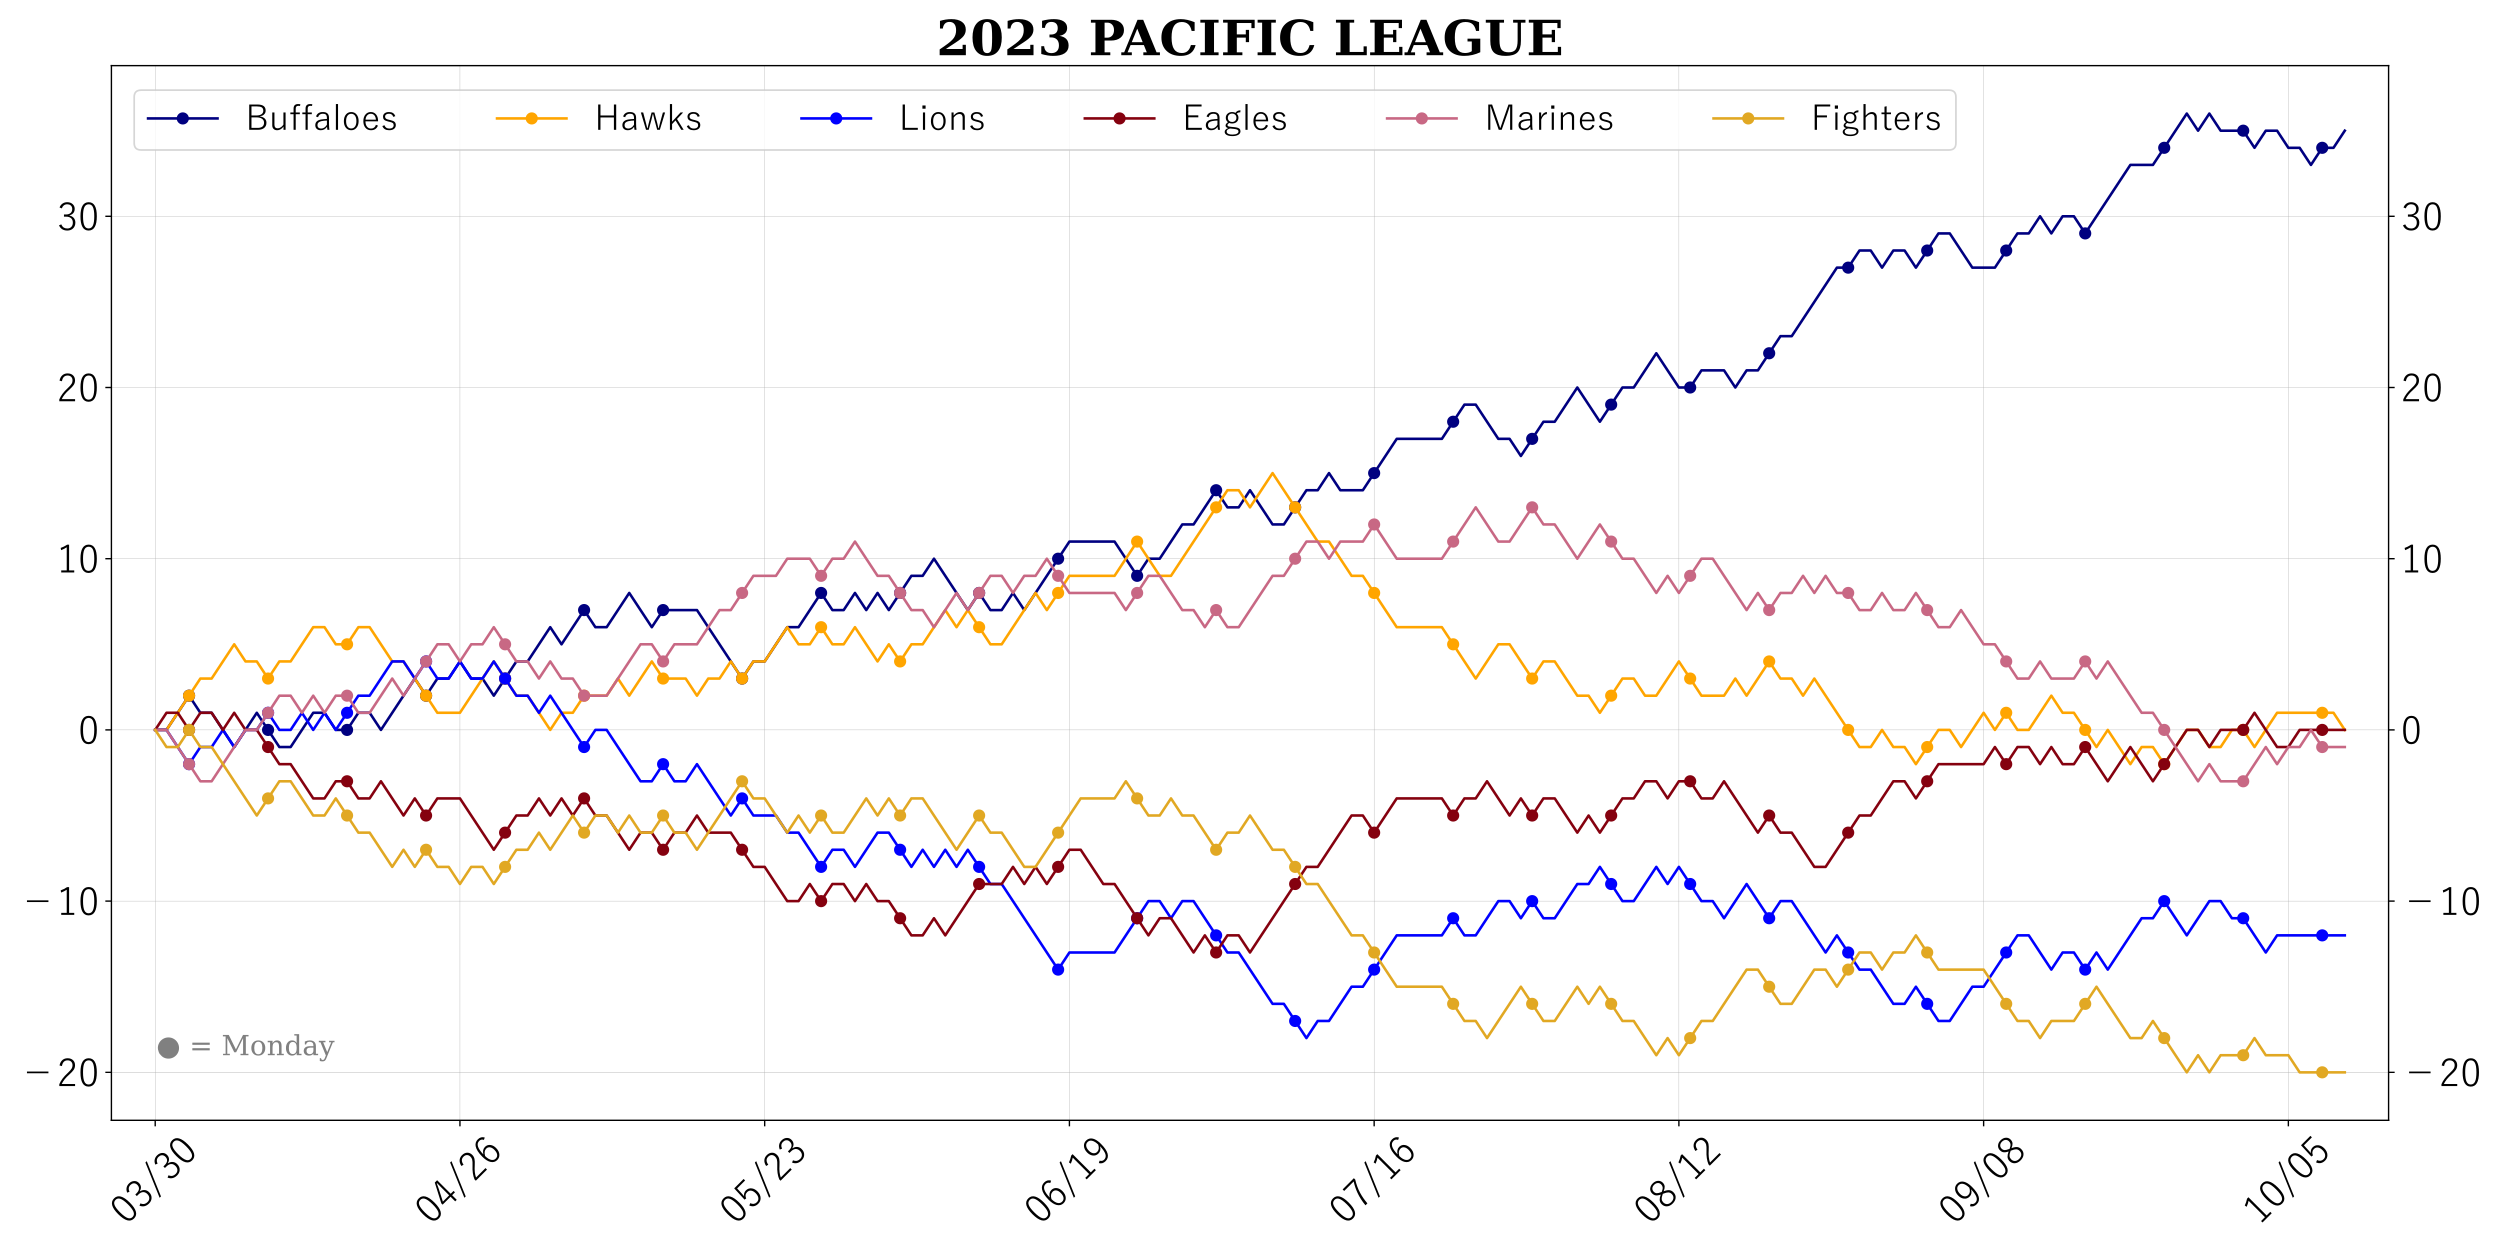 <?xml version="1.0" encoding="utf-8" standalone="no"?>
<!DOCTYPE svg PUBLIC "-//W3C//DTD SVG 1.1//EN"
  "http://www.w3.org/Graphics/SVG/1.1/DTD/svg11.dtd">
<!-- Created with matplotlib (https://matplotlib.org/) -->
<svg height="720pt" version="1.1" viewBox="0 0 1440 720" width="1440pt" xmlns="http://www.w3.org/2000/svg" xmlns:xlink="http://www.w3.org/1999/xlink">
 <defs>
  <style type="text/css">*{stroke-linecap:butt;stroke-linejoin:round;}</style>
 </defs>
 <g id="figure_1">
  <g id="patch_1">
   <path d="M 0 720 
L 1440 720 
L 1440 0 
L 0 0 
z
" style="fill:#ffffff;"/>
  </g>
  <g id="axes_1">
   <g id="patch_2">
    <path d="M 64.175 645.278 
L 1375.825 645.278 
L 1375.825 37.8 
L 64.175 37.8 
z
" style="fill:#ffffff;"/>
   </g>
   <g id="matplotlib.axis_1">
    <g id="xtick_1">
     <g id="line2d_1">
      <path clip-path="url(#p31443781f4)" d="M 89.399 645.278 
L 89.399 37.8 
" style="fill:none;stroke:#aaaaaa;stroke-linecap:square;stroke-width:0.2;"/>
     </g>
     <g id="line2d_2">
      <defs>
       <path d="M 0 0 
L 0 3.5 
" id="mdd39854936" style="stroke:#000000;stroke-width:0.8;"/>
      </defs>
      <g>
       <use style="stroke:#000000;stroke-width:0.8;" x="89.399" xlink:href="#mdd39854936" y="645.278"/>
      </g>
     </g>
     <g id="text_1">
      <!-- 03/30 -->
      <g transform="translate(73.039 706.297)rotate(-45)scale(0.22 -0.22)">
       <defs>
        <path d="M 27.938 75.094 
Q 49.219 75.094 49.219 38.375 
Q 49.219 0.875 27.688 0.875 
Q 6.391 0.875 6.391 38.188 
Q 6.391 75.094 27.938 75.094 
z
M 27.938 69.578 
Q 19.828 69.578 16.359 61.531 
Q 13.094 54 13.094 38.375 
Q 13.094 20.359 17.188 12.797 
Q 20.656 6.391 27.688 6.391 
Q 35.797 6.391 39.312 14.844 
Q 42.531 22.562 42.531 38.281 
Q 42.531 56.109 38.375 63.422 
Q 34.906 69.578 27.938 69.578 
z
" id="YuGothic-Regular-48"/>
        <path d="M 7.234 61.281 
Q 10.016 68.406 15.828 71.969 
Q 20.797 75.094 27.438 75.094 
Q 36.422 75.094 42 69.625 
Q 46.922 64.844 46.922 57.719 
Q 46.922 50.641 42.781 46.094 
Q 39.203 42.234 33.203 40.828 
L 33.203 40.188 
Q 41.016 38.422 45.062 33.062 
Q 48.641 28.328 48.641 21.688 
Q 48.641 11.719 42 5.906 
Q 36.281 0.875 27.641 0.875 
Q 11.859 0.875 5.812 14.5 
L 11.812 17.094 
Q 14.406 10.938 18.609 8.453 
Q 22.172 6.297 27.641 6.297 
Q 34.625 6.297 38.578 10.984 
Q 42.047 15.094 42.047 21.484 
Q 42.047 29.5 37.016 33.547 
Q 32.469 37.203 24.422 37.203 
L 18.797 37.203 
L 18.797 42.922 
L 23.828 42.922 
Q 32.375 42.922 36.719 47.266 
Q 40.438 50.984 40.438 57.172 
Q 40.438 63.422 36.234 66.844 
Q 32.719 69.672 27.297 69.672 
Q 22.016 69.672 18.266 66.656 
Q 14.797 63.875 13.234 58.891 
z
" id="YuGothic-Regular-51"/>
        <path d="M 46.094 83.5 
L 7.172 -8.109 
L 2.203 -8.109 
L 41.109 83.5 
z
" id="YuGothic-Regular-47"/>
       </defs>
       <use xlink:href="#YuGothic-Regular-48"/>
       <use x="55.615" xlink:href="#YuGothic-Regular-51"/>
       <use x="111.23" xlink:href="#YuGothic-Regular-47"/>
       <use x="159.619" xlink:href="#YuGothic-Regular-51"/>
       <use x="215.234" xlink:href="#YuGothic-Regular-48"/>
      </g>
     </g>
    </g>
    <g id="xtick_2">
     <g id="line2d_3">
      <path clip-path="url(#p31443781f4)" d="M 264.927 645.278 
L 264.927 37.8 
" style="fill:none;stroke:#aaaaaa;stroke-linecap:square;stroke-width:0.2;"/>
     </g>
     <g id="line2d_4">
      <g>
       <use style="stroke:#000000;stroke-width:0.8;" x="264.927" xlink:href="#mdd39854936" y="645.278"/>
      </g>
     </g>
     <g id="text_2">
      <!-- 04/26 -->
      <g transform="translate(248.567 706.297)rotate(-45)scale(0.22 -0.22)">
       <defs>
        <path d="M 39.891 74.812 
L 39.891 24.562 
L 50.484 24.562 
L 50.484 19.391 
L 39.891 19.391 
L 39.891 2.203 
L 34.188 2.203 
L 34.188 19.391 
L 4.781 19.391 
L 4.781 24.266 
L 31.203 74.812 
z
M 34.188 24.562 
L 34.188 54.5 
Q 34.188 57.469 34.375 69.672 
L 33.406 69.672 
Q 30.375 62.312 26.859 55.672 
L 10.891 24.562 
z
" id="YuGothic-Regular-52"/>
        <path d="M 7.172 56.203 
Q 9.188 66.062 15.438 70.953 
Q 20.703 75.094 28.422 75.094 
Q 37.594 75.094 42.969 69.578 
Q 47.797 64.656 47.797 56.688 
Q 47.797 50.297 44.344 44.922 
Q 41.062 39.938 32.719 32.422 
Q 18.609 20.062 12.891 7.719 
L 47.906 7.719 
L 47.906 2.203 
L 6.594 2.203 
L 6.594 7.125 
Q 12.797 21.969 28.219 36.078 
Q 36.422 43.75 39.016 48.25 
Q 41.219 52.047 41.219 56.688 
Q 41.219 63.094 37.156 66.609 
Q 33.688 69.578 28.328 69.578 
Q 16.016 69.578 13.484 54.594 
z
" id="YuGothic-Regular-50"/>
        <path d="M 47.516 65.719 
L 41.5 62.797 
Q 38.422 69.672 31 69.672 
Q 14.203 69.672 13.625 37.016 
Q 20.406 47.906 30.609 47.906 
Q 39.312 47.906 44.484 40.969 
Q 49.031 34.859 49.031 25.391 
Q 49.031 13.375 42.531 6.594 
Q 37.109 0.875 28.906 0.875 
Q 18.5 0.875 12.797 10.203 
Q 7.422 18.891 7.422 34.375 
Q 7.422 56.344 14.703 66.656 
Q 20.703 75.094 31.203 75.094 
Q 42.438 75.094 47.516 65.719 
z
M 13.812 30.719 
Q 13.922 17.781 18.75 11.422 
Q 22.656 6.297 28.906 6.297 
Q 35.688 6.297 39.312 11.859 
Q 42.531 16.797 42.531 25.297 
Q 42.531 33.844 38.578 38.422 
Q 35.156 42.391 29.641 42.391 
Q 20.266 42.391 13.812 30.719 
z
" id="YuGothic-Regular-54"/>
       </defs>
       <use xlink:href="#YuGothic-Regular-48"/>
       <use x="55.615" xlink:href="#YuGothic-Regular-52"/>
       <use x="111.23" xlink:href="#YuGothic-Regular-47"/>
       <use x="159.619" xlink:href="#YuGothic-Regular-50"/>
       <use x="215.234" xlink:href="#YuGothic-Regular-54"/>
      </g>
     </g>
    </g>
    <g id="xtick_3">
     <g id="line2d_5">
      <path clip-path="url(#p31443781f4)" d="M 440.455 645.278 
L 440.455 37.8 
" style="fill:none;stroke:#aaaaaa;stroke-linecap:square;stroke-width:0.2;"/>
     </g>
     <g id="line2d_6">
      <g>
       <use style="stroke:#000000;stroke-width:0.8;" x="440.455" xlink:href="#mdd39854936" y="645.278"/>
      </g>
     </g>
     <g id="text_3">
      <!-- 05/23 -->
      <g transform="translate(424.096 706.297)rotate(-45)scale(0.22 -0.22)">
       <defs>
        <path d="M 45.406 73.875 
L 45.406 68.359 
L 15.875 68.359 
L 14.984 49.359 
Q 14.891 47.219 14.406 40.969 
Q 16.656 44.625 20.703 46.688 
Q 24.312 48.484 28.422 48.484 
Q 37.453 48.484 43.016 41.453 
Q 48 35.109 48 25.391 
Q 48 13.281 40.969 6.5 
Q 35.203 0.875 26.812 0.875 
Q 12.062 0.875 6.781 14.203 
L 12.891 16.797 
Q 16.547 6.297 26.812 6.297 
Q 33.938 6.297 37.891 11.969 
Q 41.406 17 41.406 25.094 
Q 41.406 34.188 37.203 38.969 
Q 33.547 43.062 27.484 43.062 
Q 22.609 43.062 18.891 40.094 
Q 15.672 37.453 14.109 33.062 
L 8.891 33.891 
L 10.594 73.875 
z
" id="YuGothic-Regular-53"/>
       </defs>
       <use xlink:href="#YuGothic-Regular-48"/>
       <use x="55.615" xlink:href="#YuGothic-Regular-53"/>
       <use x="111.23" xlink:href="#YuGothic-Regular-47"/>
       <use x="159.619" xlink:href="#YuGothic-Regular-50"/>
       <use x="215.234" xlink:href="#YuGothic-Regular-51"/>
      </g>
     </g>
    </g>
    <g id="xtick_4">
     <g id="line2d_7">
      <path clip-path="url(#p31443781f4)" d="M 615.983 645.278 
L 615.983 37.8 
" style="fill:none;stroke:#aaaaaa;stroke-linecap:square;stroke-width:0.2;"/>
     </g>
     <g id="line2d_8">
      <g>
       <use style="stroke:#000000;stroke-width:0.8;" x="615.983" xlink:href="#mdd39854936" y="645.278"/>
      </g>
     </g>
     <g id="text_4">
      <!-- 06/19 -->
      <g transform="translate(599.624 706.297)rotate(-45)scale(0.22 -0.22)">
       <defs>
        <path d="M 32.234 74.906 
L 32.234 7.516 
L 45.703 7.516 
L 45.703 2.203 
L 11.625 2.203 
L 11.625 7.516 
L 26.031 7.516 
L 26.031 68.109 
Q 19.672 63.766 11.328 60.594 
L 10.203 66.406 
Q 18.5 69.188 27.094 74.906 
z
" id="YuGothic-Regular-49"/>
        <path d="M 14.594 12.891 
Q 18.016 6.297 24.906 6.297 
Q 33.5 6.297 37.641 14.656 
Q 41.609 22.562 42.094 38.922 
Q 36.234 28.172 25.594 28.172 
Q 16.844 28.172 11.422 35.156 
Q 6.594 41.359 6.594 50.688 
Q 6.594 62.406 12.984 69.234 
Q 18.406 75.094 26.609 75.094 
Q 37.406 75.094 43.016 65.875 
Q 48.188 57.328 48.188 41.703 
Q 48.188 0.875 24.906 0.875 
Q 13.531 0.875 8.688 9.812 
z
M 41.797 45.219 
Q 41.547 57.812 37.203 64.109 
Q 33.406 69.672 26.812 69.672 
Q 19.969 69.672 16.312 63.922 
Q 13.094 58.938 13.094 50.688 
Q 13.094 42.391 17.281 37.641 
Q 20.906 33.594 26.422 33.594 
Q 35.844 33.594 41.797 45.219 
z
" id="YuGothic-Regular-57"/>
       </defs>
       <use xlink:href="#YuGothic-Regular-48"/>
       <use x="55.615" xlink:href="#YuGothic-Regular-54"/>
       <use x="111.23" xlink:href="#YuGothic-Regular-47"/>
       <use x="159.619" xlink:href="#YuGothic-Regular-49"/>
       <use x="215.234" xlink:href="#YuGothic-Regular-57"/>
      </g>
     </g>
    </g>
    <g id="xtick_5">
     <g id="line2d_9">
      <path clip-path="url(#p31443781f4)" d="M 791.511 645.278 
L 791.511 37.8 
" style="fill:none;stroke:#aaaaaa;stroke-linecap:square;stroke-width:0.2;"/>
     </g>
     <g id="line2d_10">
      <g>
       <use style="stroke:#000000;stroke-width:0.8;" x="791.511" xlink:href="#mdd39854936" y="645.278"/>
      </g>
     </g>
     <g id="text_5">
      <!-- 07/16 -->
      <g transform="translate(775.152 706.297)rotate(-45)scale(0.22 -0.22)">
       <defs>
        <path d="M 48.297 73.875 
L 48.297 68.844 
Q 38.031 52.438 32.906 35.688 
Q 28.266 20.703 26.703 2.203 
L 19.578 2.203 
Q 21.578 22.656 27.781 39.656 
Q 32.812 53.562 41.797 68.172 
L 6.781 68.172 
L 6.781 73.875 
z
" id="YuGothic-Regular-55"/>
       </defs>
       <use xlink:href="#YuGothic-Regular-48"/>
       <use x="55.615" xlink:href="#YuGothic-Regular-55"/>
       <use x="111.23" xlink:href="#YuGothic-Regular-47"/>
       <use x="159.619" xlink:href="#YuGothic-Regular-49"/>
       <use x="215.234" xlink:href="#YuGothic-Regular-54"/>
      </g>
     </g>
    </g>
    <g id="xtick_6">
     <g id="line2d_11">
      <path clip-path="url(#p31443781f4)" d="M 967.04 645.278 
L 967.04 37.8 
" style="fill:none;stroke:#aaaaaa;stroke-linecap:square;stroke-width:0.2;"/>
     </g>
     <g id="line2d_12">
      <g>
       <use style="stroke:#000000;stroke-width:0.8;" x="967.04" xlink:href="#mdd39854936" y="645.278"/>
      </g>
     </g>
     <g id="text_6">
      <!-- 08/12 -->
      <g transform="translate(950.68 706.297)rotate(-45)scale(0.22 -0.22)">
       <defs>
        <path d="M 33.5 40.281 
Q 43.016 36.078 46.688 30.906 
Q 49.703 26.656 49.703 20.406 
Q 49.703 10.688 42.781 5.375 
Q 36.922 0.875 27.734 0.875 
Q 17.234 0.875 11.234 6.641 
Q 5.812 11.812 5.812 20.172 
Q 5.812 27 10.156 31.688 
Q 13.922 35.75 22.016 39.5 
Q 13.922 43.359 10.75 48 
Q 8.016 51.906 8.016 57.625 
Q 8.016 65.766 14.156 70.75 
Q 19.578 75.094 27.688 75.094 
Q 37.156 75.094 42.828 69.625 
Q 47.703 64.891 47.703 57.906 
Q 47.703 51.375 44.141 47.219 
Q 40.875 43.5 33.5 40.281 
z
M 28.609 42.578 
Q 36.375 45.906 39.203 49.859 
Q 41.5 52.984 41.5 57.812 
Q 41.5 63.625 37.203 67 
Q 33.5 69.922 27.688 69.922 
Q 21.141 69.922 17.438 66.109 
Q 14.203 62.797 14.203 57.625 
Q 14.203 52.594 17.234 49.359 
Q 20.125 46.344 26.906 43.406 
z
M 27.094 37.109 
Q 18.406 33.203 15.047 29.047 
Q 12.109 25.438 12.109 20.406 
Q 12.109 13.375 16.844 9.578 
Q 20.953 6.203 27.734 6.203 
Q 35.641 6.203 39.844 10.5 
Q 43.406 14.156 43.406 20.312 
Q 43.406 25.984 39.844 29.641 
Q 36.578 32.953 28.812 36.281 
z
" id="YuGothic-Regular-56"/>
       </defs>
       <use xlink:href="#YuGothic-Regular-48"/>
       <use x="55.615" xlink:href="#YuGothic-Regular-56"/>
       <use x="111.23" xlink:href="#YuGothic-Regular-47"/>
       <use x="159.619" xlink:href="#YuGothic-Regular-49"/>
       <use x="215.234" xlink:href="#YuGothic-Regular-50"/>
      </g>
     </g>
    </g>
    <g id="xtick_7">
     <g id="line2d_13">
      <path clip-path="url(#p31443781f4)" d="M 1142.568 645.278 
L 1142.568 37.8 
" style="fill:none;stroke:#aaaaaa;stroke-linecap:square;stroke-width:0.2;"/>
     </g>
     <g id="line2d_14">
      <g>
       <use style="stroke:#000000;stroke-width:0.8;" x="1142.568" xlink:href="#mdd39854936" y="645.278"/>
      </g>
     </g>
     <g id="text_7">
      <!-- 09/08 -->
      <g transform="translate(1126.208 706.297)rotate(-45)scale(0.22 -0.22)">
       <use xlink:href="#YuGothic-Regular-48"/>
       <use x="55.615" xlink:href="#YuGothic-Regular-57"/>
       <use x="111.23" xlink:href="#YuGothic-Regular-47"/>
       <use x="159.619" xlink:href="#YuGothic-Regular-48"/>
       <use x="215.234" xlink:href="#YuGothic-Regular-56"/>
      </g>
     </g>
    </g>
    <g id="xtick_8">
     <g id="line2d_15">
      <path clip-path="url(#p31443781f4)" d="M 1318.096 645.278 
L 1318.096 37.8 
" style="fill:none;stroke:#aaaaaa;stroke-linecap:square;stroke-width:0.2;"/>
     </g>
     <g id="line2d_16">
      <g>
       <use style="stroke:#000000;stroke-width:0.8;" x="1318.096" xlink:href="#mdd39854936" y="645.278"/>
      </g>
     </g>
     <g id="text_8">
      <!-- 10/05 -->
      <g transform="translate(1301.736 706.297)rotate(-45)scale(0.22 -0.22)">
       <use xlink:href="#YuGothic-Regular-49"/>
       <use x="55.615" xlink:href="#YuGothic-Regular-48"/>
       <use x="111.23" xlink:href="#YuGothic-Regular-47"/>
       <use x="159.619" xlink:href="#YuGothic-Regular-48"/>
       <use x="215.234" xlink:href="#YuGothic-Regular-53"/>
      </g>
     </g>
    </g>
   </g>
   <g id="matplotlib.axis_2">
    <g id="ytick_1">
     <g id="line2d_17">
      <path clip-path="url(#p31443781f4)" d="M 64.175 617.665 
L 1375.825 617.665 
" style="fill:none;stroke:#aaaaaa;stroke-linecap:square;stroke-width:0.2;"/>
     </g>
     <g id="line2d_18">
      <defs>
       <path d="M 0 0 
L -3.5 0 
" id="me005cd2165" style="stroke:#000000;stroke-width:0.8;"/>
      </defs>
      <g>
       <use style="stroke:#000000;stroke-width:0.8;" x="64.175" xlink:href="#me005cd2165" y="617.665"/>
      </g>
     </g>
     <g id="line2d_19">
      <defs>
       <path d="M 0 0 
L 3.5 0 
" id="m1d2a23b380" style="stroke:#000000;stroke-width:0.8;"/>
      </defs>
      <g>
       <use style="stroke:#000000;stroke-width:0.8;" x="1375.825" xlink:href="#m1d2a23b380" y="617.665"/>
      </g>
     </g>
     <g id="text_9">
      <!-- −20 -->
      <g transform="translate(10.707 626.072)scale(0.22 -0.22)">
       <defs>
        <path d="M 78.125 40.281 
L 78.125 35.797 
L 21.922 35.797 
L 21.922 40.281 
z
" id="YuGothic-Regular-8722"/>
       </defs>
       <use xlink:href="#YuGothic-Regular-8722"/>
       <use x="100" xlink:href="#YuGothic-Regular-50"/>
       <use x="155.615" xlink:href="#YuGothic-Regular-48"/>
      </g>
     </g>
     <g id="text_10">
      <!-- −20 -->
      <g transform="translate(1382.825 626.072)scale(0.22 -0.22)">
       <use xlink:href="#YuGothic-Regular-8722"/>
       <use x="100" xlink:href="#YuGothic-Regular-50"/>
       <use x="155.615" xlink:href="#YuGothic-Regular-48"/>
      </g>
     </g>
    </g>
    <g id="ytick_2">
     <g id="line2d_20">
      <path clip-path="url(#p31443781f4)" d="M 64.175 519.049 
L 1375.825 519.049 
" style="fill:none;stroke:#aaaaaa;stroke-linecap:square;stroke-width:0.2;"/>
     </g>
     <g id="line2d_21">
      <g>
       <use style="stroke:#000000;stroke-width:0.8;" x="64.175" xlink:href="#me005cd2165" y="519.049"/>
      </g>
     </g>
     <g id="line2d_22">
      <g>
       <use style="stroke:#000000;stroke-width:0.8;" x="1375.825" xlink:href="#m1d2a23b380" y="519.049"/>
      </g>
     </g>
     <g id="text_11">
      <!-- −10 -->
      <g transform="translate(10.707 527.455)scale(0.22 -0.22)">
       <use xlink:href="#YuGothic-Regular-8722"/>
       <use x="100" xlink:href="#YuGothic-Regular-49"/>
       <use x="155.615" xlink:href="#YuGothic-Regular-48"/>
      </g>
     </g>
     <g id="text_12">
      <!-- −10 -->
      <g transform="translate(1382.825 527.455)scale(0.22 -0.22)">
       <use xlink:href="#YuGothic-Regular-8722"/>
       <use x="100" xlink:href="#YuGothic-Regular-49"/>
       <use x="155.615" xlink:href="#YuGothic-Regular-48"/>
      </g>
     </g>
    </g>
    <g id="ytick_3">
     <g id="line2d_23">
      <path clip-path="url(#p31443781f4)" d="M 64.175 420.432 
L 1375.825 420.432 
" style="fill:none;stroke:#aaaaaa;stroke-linecap:square;stroke-width:0.2;"/>
     </g>
     <g id="line2d_24">
      <g>
       <use style="stroke:#000000;stroke-width:0.8;" x="64.175" xlink:href="#me005cd2165" y="420.432"/>
      </g>
     </g>
     <g id="line2d_25">
      <g>
       <use style="stroke:#000000;stroke-width:0.8;" x="1375.825" xlink:href="#m1d2a23b380" y="420.432"/>
      </g>
     </g>
     <g id="text_13">
      <!-- 0 -->
      <g transform="translate(44.941 428.839)scale(0.22 -0.22)">
       <use xlink:href="#YuGothic-Regular-48"/>
      </g>
     </g>
     <g id="text_14">
      <!-- 0 -->
      <g transform="translate(1382.825 428.839)scale(0.22 -0.22)">
       <use xlink:href="#YuGothic-Regular-48"/>
      </g>
     </g>
    </g>
    <g id="ytick_4">
     <g id="line2d_26">
      <path clip-path="url(#p31443781f4)" d="M 64.175 321.816 
L 1375.825 321.816 
" style="fill:none;stroke:#aaaaaa;stroke-linecap:square;stroke-width:0.2;"/>
     </g>
     <g id="line2d_27">
      <g>
       <use style="stroke:#000000;stroke-width:0.8;" x="64.175" xlink:href="#me005cd2165" y="321.816"/>
      </g>
     </g>
     <g id="line2d_28">
      <g>
       <use style="stroke:#000000;stroke-width:0.8;" x="1375.825" xlink:href="#m1d2a23b380" y="321.816"/>
      </g>
     </g>
     <g id="text_15">
      <!-- 10 -->
      <g transform="translate(32.707 330.222)scale(0.22 -0.22)">
       <use xlink:href="#YuGothic-Regular-49"/>
       <use x="55.615" xlink:href="#YuGothic-Regular-48"/>
      </g>
     </g>
     <g id="text_16">
      <!-- 10 -->
      <g transform="translate(1382.825 330.222)scale(0.22 -0.22)">
       <use xlink:href="#YuGothic-Regular-49"/>
       <use x="55.615" xlink:href="#YuGothic-Regular-48"/>
      </g>
     </g>
    </g>
    <g id="ytick_5">
     <g id="line2d_29">
      <path clip-path="url(#p31443781f4)" d="M 64.175 223.199 
L 1375.825 223.199 
" style="fill:none;stroke:#aaaaaa;stroke-linecap:square;stroke-width:0.2;"/>
     </g>
     <g id="line2d_30">
      <g>
       <use style="stroke:#000000;stroke-width:0.8;" x="64.175" xlink:href="#me005cd2165" y="223.199"/>
      </g>
     </g>
     <g id="line2d_31">
      <g>
       <use style="stroke:#000000;stroke-width:0.8;" x="1375.825" xlink:href="#m1d2a23b380" y="223.199"/>
      </g>
     </g>
     <g id="text_17">
      <!-- 20 -->
      <g transform="translate(32.707 231.606)scale(0.22 -0.22)">
       <use xlink:href="#YuGothic-Regular-50"/>
       <use x="55.615" xlink:href="#YuGothic-Regular-48"/>
      </g>
     </g>
     <g id="text_18">
      <!-- 20 -->
      <g transform="translate(1382.825 231.606)scale(0.22 -0.22)">
       <use xlink:href="#YuGothic-Regular-50"/>
       <use x="55.615" xlink:href="#YuGothic-Regular-48"/>
      </g>
     </g>
    </g>
    <g id="ytick_6">
     <g id="line2d_32">
      <path clip-path="url(#p31443781f4)" d="M 64.175 124.583 
L 1375.825 124.583 
" style="fill:none;stroke:#aaaaaa;stroke-linecap:square;stroke-width:0.2;"/>
     </g>
     <g id="line2d_33">
      <g>
       <use style="stroke:#000000;stroke-width:0.8;" x="64.175" xlink:href="#me005cd2165" y="124.583"/>
      </g>
     </g>
     <g id="line2d_34">
      <g>
       <use style="stroke:#000000;stroke-width:0.8;" x="1375.825" xlink:href="#m1d2a23b380" y="124.583"/>
      </g>
     </g>
     <g id="text_19">
      <!-- 30 -->
      <g transform="translate(32.707 132.989)scale(0.22 -0.22)">
       <use xlink:href="#YuGothic-Regular-51"/>
       <use x="55.615" xlink:href="#YuGothic-Regular-48"/>
      </g>
     </g>
     <g id="text_20">
      <!-- 30 -->
      <g transform="translate(1382.825 132.989)scale(0.22 -0.22)">
       <use xlink:href="#YuGothic-Regular-51"/>
       <use x="55.615" xlink:href="#YuGothic-Regular-48"/>
      </g>
     </g>
    </g>
   </g>
   <g id="line2d_35">
    <path clip-path="url(#p31443781f4)" d="M 89.399 420.432 
L 95.9 420.432 
L 108.902 400.709 
L 115.403 410.571 
L 121.904 410.571 
L 134.906 430.294 
L 147.908 410.571 
L 160.91 430.294 
L 167.412 430.294 
L 180.414 410.571 
L 186.915 410.571 
L 193.416 420.432 
L 199.917 420.432 
L 206.418 410.571 
L 212.919 410.571 
L 219.42 420.432 
L 238.923 390.847 
L 245.424 400.709 
L 251.925 390.847 
L 258.426 390.847 
L 264.927 380.986 
L 271.428 390.847 
L 277.929 390.847 
L 284.43 400.709 
L 297.432 380.986 
L 303.933 380.986 
L 316.935 361.262 
L 323.437 371.124 
L 336.439 351.401 
L 342.94 361.262 
L 349.441 361.262 
L 362.443 341.539 
L 375.445 361.262 
L 381.946 351.401 
L 401.449 351.401 
L 427.453 390.847 
L 433.954 380.986 
L 440.455 380.986 
L 453.457 361.262 
L 459.958 361.262 
L 472.96 341.539 
L 479.461 351.401 
L 485.963 351.401 
L 492.464 341.539 
L 498.965 351.401 
L 505.466 341.539 
L 511.967 351.401 
L 524.969 331.677 
L 531.47 331.677 
L 537.971 321.816 
L 557.474 351.401 
L 563.975 341.539 
L 570.476 351.401 
L 576.977 351.401 
L 583.478 341.539 
L 589.979 351.401 
L 615.983 311.954 
L 641.988 311.954 
L 654.99 331.677 
L 661.491 321.816 
L 667.992 321.816 
L 680.994 302.092 
L 687.495 302.092 
L 700.497 282.369 
L 706.998 292.231 
L 713.499 292.231 
L 720 282.369 
L 733.002 302.092 
L 739.503 302.092 
L 752.505 282.369 
L 759.006 282.369 
L 765.507 272.507 
L 772.008 282.369 
L 785.01 282.369 
L 804.514 252.784 
L 830.518 252.784 
L 843.52 233.061 
L 850.021 233.061 
L 863.023 252.784 
L 869.524 252.784 
L 876.025 262.646 
L 889.027 242.922 
L 895.528 242.922 
L 908.53 223.199 
L 921.532 242.922 
L 934.534 223.199 
L 941.035 223.199 
L 954.037 203.476 
L 967.04 223.199 
L 973.541 223.199 
L 980.042 213.337 
L 993.044 213.337 
L 999.545 223.199 
L 1006.046 213.337 
L 1012.547 213.337 
L 1025.549 193.614 
L 1032.05 193.614 
L 1058.054 154.168 
L 1064.555 154.168 
L 1071.056 144.306 
L 1077.557 144.306 
L 1084.058 154.168 
L 1090.559 144.306 
L 1097.06 144.306 
L 1103.561 154.168 
L 1116.563 134.444 
L 1123.065 134.444 
L 1136.067 154.168 
L 1149.069 154.168 
L 1162.071 134.444 
L 1168.572 134.444 
L 1175.073 124.583 
L 1181.574 134.444 
L 1188.075 124.583 
L 1194.576 124.583 
L 1201.077 134.444 
L 1227.081 94.998 
L 1240.083 94.998 
L 1259.586 65.413 
L 1266.087 75.274 
L 1272.588 65.413 
L 1279.09 75.274 
L 1292.092 75.274 
L 1298.593 85.136 
L 1305.094 75.274 
L 1311.595 75.274 
L 1318.096 85.136 
L 1324.597 85.136 
L 1331.098 94.998 
L 1337.599 85.136 
L 1344.1 85.136 
L 1350.601 75.274 
L 1350.601 75.274 
" style="fill:none;stroke:#000080;stroke-linecap:square;stroke-width:1.5;"/>
    <defs>
     <path d="M 0 3 
C 0.796 3 1.559 2.684 2.121 2.121 
C 2.684 1.559 3 0.796 3 0 
C 3 -0.796 2.684 -1.559 2.121 -2.121 
C 1.559 -2.684 0.796 -3 0 -3 
C -0.796 -3 -1.559 -2.684 -2.121 -2.121 
C -2.684 -1.559 -3 -0.796 -3 0 
C -3 0.796 -2.684 1.559 -2.121 2.121 
C -1.559 2.684 -0.796 3 0 3 
z
" id="mbcf464908d" style="stroke:#000080;"/>
    </defs>
    <g clip-path="url(#p31443781f4)">
     <use style="fill:#000080;stroke:#000080;" x="108.902" xlink:href="#mbcf464908d" y="400.709"/>
     <use style="fill:#000080;stroke:#000080;" x="154.409" xlink:href="#mbcf464908d" y="420.432"/>
     <use style="fill:#000080;stroke:#000080;" x="199.917" xlink:href="#mbcf464908d" y="420.432"/>
     <use style="fill:#000080;stroke:#000080;" x="245.424" xlink:href="#mbcf464908d" y="400.709"/>
     <use style="fill:#000080;stroke:#000080;" x="290.931" xlink:href="#mbcf464908d" y="390.847"/>
     <use style="fill:#000080;stroke:#000080;" x="336.439" xlink:href="#mbcf464908d" y="351.401"/>
     <use style="fill:#000080;stroke:#000080;" x="381.946" xlink:href="#mbcf464908d" y="351.401"/>
     <use style="fill:#000080;stroke:#000080;" x="427.453" xlink:href="#mbcf464908d" y="390.847"/>
     <use style="fill:#000080;stroke:#000080;" x="472.96" xlink:href="#mbcf464908d" y="341.539"/>
     <use style="fill:#000080;stroke:#000080;" x="518.468" xlink:href="#mbcf464908d" y="341.539"/>
     <use style="fill:#000080;stroke:#000080;" x="563.975" xlink:href="#mbcf464908d" y="341.539"/>
     <use style="fill:#000080;stroke:#000080;" x="609.482" xlink:href="#mbcf464908d" y="321.816"/>
     <use style="fill:#000080;stroke:#000080;" x="654.99" xlink:href="#mbcf464908d" y="331.677"/>
     <use style="fill:#000080;stroke:#000080;" x="700.497" xlink:href="#mbcf464908d" y="282.369"/>
     <use style="fill:#000080;stroke:#000080;" x="746.004" xlink:href="#mbcf464908d" y="292.231"/>
     <use style="fill:#000080;stroke:#000080;" x="791.511" xlink:href="#mbcf464908d" y="272.507"/>
     <use style="fill:#000080;stroke:#000080;" x="837.019" xlink:href="#mbcf464908d" y="242.922"/>
     <use style="fill:#000080;stroke:#000080;" x="882.526" xlink:href="#mbcf464908d" y="252.784"/>
     <use style="fill:#000080;stroke:#000080;" x="928.033" xlink:href="#mbcf464908d" y="233.061"/>
     <use style="fill:#000080;stroke:#000080;" x="973.541" xlink:href="#mbcf464908d" y="223.199"/>
     <use style="fill:#000080;stroke:#000080;" x="1019.048" xlink:href="#mbcf464908d" y="203.476"/>
     <use style="fill:#000080;stroke:#000080;" x="1064.555" xlink:href="#mbcf464908d" y="154.168"/>
     <use style="fill:#000080;stroke:#000080;" x="1110.062" xlink:href="#mbcf464908d" y="144.306"/>
     <use style="fill:#000080;stroke:#000080;" x="1155.57" xlink:href="#mbcf464908d" y="144.306"/>
     <use style="fill:#000080;stroke:#000080;" x="1201.077" xlink:href="#mbcf464908d" y="134.444"/>
     <use style="fill:#000080;stroke:#000080;" x="1246.584" xlink:href="#mbcf464908d" y="85.136"/>
     <use style="fill:#000080;stroke:#000080;" x="1292.092" xlink:href="#mbcf464908d" y="75.274"/>
     <use style="fill:#000080;stroke:#000080;" x="1337.599" xlink:href="#mbcf464908d" y="85.136"/>
    </g>
   </g>
   <g id="line2d_36">
    <path clip-path="url(#p31443781f4)" d="M 89.399 420.432 
L 95.9 420.432 
L 115.403 390.847 
L 121.904 390.847 
L 134.906 371.124 
L 141.407 380.986 
L 147.908 380.986 
L 154.409 390.847 
L 160.91 380.986 
L 167.412 380.986 
L 180.414 361.262 
L 186.915 361.262 
L 193.416 371.124 
L 199.917 371.124 
L 206.418 361.262 
L 212.919 361.262 
L 225.921 380.986 
L 232.422 380.986 
L 251.925 410.571 
L 264.927 410.571 
L 284.43 380.986 
L 297.432 400.709 
L 303.933 400.709 
L 316.935 420.432 
L 323.437 410.571 
L 329.938 410.571 
L 336.439 400.709 
L 349.441 400.709 
L 355.942 390.847 
L 362.443 400.709 
L 375.445 380.986 
L 381.946 390.847 
L 394.948 390.847 
L 401.449 400.709 
L 407.95 390.847 
L 414.451 390.847 
L 420.952 380.986 
L 427.453 390.847 
L 433.954 380.986 
L 440.455 380.986 
L 453.457 361.262 
L 459.958 371.124 
L 466.459 371.124 
L 472.96 361.262 
L 479.461 371.124 
L 485.963 371.124 
L 492.464 361.262 
L 505.466 380.986 
L 511.967 371.124 
L 518.468 380.986 
L 524.969 371.124 
L 531.47 371.124 
L 544.472 351.401 
L 550.973 361.262 
L 557.474 351.401 
L 570.476 371.124 
L 576.977 371.124 
L 596.48 341.539 
L 602.981 351.401 
L 615.983 331.677 
L 641.988 331.677 
L 654.99 311.954 
L 667.992 331.677 
L 674.493 331.677 
L 706.998 282.369 
L 713.499 282.369 
L 720 292.231 
L 733.002 272.507 
L 759.006 311.954 
L 765.507 311.954 
L 778.509 331.677 
L 785.01 331.677 
L 804.514 361.262 
L 830.518 361.262 
L 850.021 390.847 
L 863.023 371.124 
L 869.524 371.124 
L 882.526 390.847 
L 889.027 380.986 
L 895.528 380.986 
L 908.53 400.709 
L 915.031 400.709 
L 921.532 410.571 
L 934.534 390.847 
L 941.035 390.847 
L 947.536 400.709 
L 954.037 400.709 
L 967.04 380.986 
L 980.042 400.709 
L 993.044 400.709 
L 999.545 390.847 
L 1006.046 400.709 
L 1019.048 380.986 
L 1025.549 390.847 
L 1032.05 390.847 
L 1038.551 400.709 
L 1045.052 390.847 
L 1071.056 430.294 
L 1077.557 430.294 
L 1084.058 420.432 
L 1090.559 430.294 
L 1097.06 430.294 
L 1103.561 440.155 
L 1116.563 420.432 
L 1123.065 420.432 
L 1129.566 430.294 
L 1142.568 410.571 
L 1149.069 420.432 
L 1155.57 410.571 
L 1162.071 420.432 
L 1168.572 420.432 
L 1181.574 400.709 
L 1188.075 410.571 
L 1194.576 410.571 
L 1207.578 430.294 
L 1214.079 420.432 
L 1227.081 440.155 
L 1233.582 430.294 
L 1240.083 430.294 
L 1246.584 440.155 
L 1259.586 420.432 
L 1266.087 420.432 
L 1272.588 430.294 
L 1279.09 430.294 
L 1285.591 420.432 
L 1292.092 420.432 
L 1298.593 430.294 
L 1311.595 410.571 
L 1344.1 410.571 
L 1350.601 420.432 
L 1350.601 420.432 
" style="fill:none;stroke:#ffa500;stroke-linecap:square;stroke-width:1.5;"/>
    <defs>
     <path d="M 0 3 
C 0.796 3 1.559 2.684 2.121 2.121 
C 2.684 1.559 3 0.796 3 0 
C 3 -0.796 2.684 -1.559 2.121 -2.121 
C 1.559 -2.684 0.796 -3 0 -3 
C -0.796 -3 -1.559 -2.684 -2.121 -2.121 
C -2.684 -1.559 -3 -0.796 -3 0 
C -3 0.796 -2.684 1.559 -2.121 2.121 
C -1.559 2.684 -0.796 3 0 3 
z
" id="m3123dca89f" style="stroke:#ffa500;"/>
    </defs>
    <g clip-path="url(#p31443781f4)">
     <use style="fill:#ffa500;stroke:#ffa500;" x="108.902" xlink:href="#m3123dca89f" y="400.709"/>
     <use style="fill:#ffa500;stroke:#ffa500;" x="154.409" xlink:href="#m3123dca89f" y="390.847"/>
     <use style="fill:#ffa500;stroke:#ffa500;" x="199.917" xlink:href="#m3123dca89f" y="371.124"/>
     <use style="fill:#ffa500;stroke:#ffa500;" x="245.424" xlink:href="#m3123dca89f" y="400.709"/>
     <use style="fill:#ffa500;stroke:#ffa500;" x="290.931" xlink:href="#m3123dca89f" y="390.847"/>
     <use style="fill:#ffa500;stroke:#ffa500;" x="336.439" xlink:href="#m3123dca89f" y="400.709"/>
     <use style="fill:#ffa500;stroke:#ffa500;" x="381.946" xlink:href="#m3123dca89f" y="390.847"/>
     <use style="fill:#ffa500;stroke:#ffa500;" x="427.453" xlink:href="#m3123dca89f" y="390.847"/>
     <use style="fill:#ffa500;stroke:#ffa500;" x="472.96" xlink:href="#m3123dca89f" y="361.262"/>
     <use style="fill:#ffa500;stroke:#ffa500;" x="518.468" xlink:href="#m3123dca89f" y="380.986"/>
     <use style="fill:#ffa500;stroke:#ffa500;" x="563.975" xlink:href="#m3123dca89f" y="361.262"/>
     <use style="fill:#ffa500;stroke:#ffa500;" x="609.482" xlink:href="#m3123dca89f" y="341.539"/>
     <use style="fill:#ffa500;stroke:#ffa500;" x="654.99" xlink:href="#m3123dca89f" y="311.954"/>
     <use style="fill:#ffa500;stroke:#ffa500;" x="700.497" xlink:href="#m3123dca89f" y="292.231"/>
     <use style="fill:#ffa500;stroke:#ffa500;" x="746.004" xlink:href="#m3123dca89f" y="292.231"/>
     <use style="fill:#ffa500;stroke:#ffa500;" x="791.511" xlink:href="#m3123dca89f" y="341.539"/>
     <use style="fill:#ffa500;stroke:#ffa500;" x="837.019" xlink:href="#m3123dca89f" y="371.124"/>
     <use style="fill:#ffa500;stroke:#ffa500;" x="882.526" xlink:href="#m3123dca89f" y="390.847"/>
     <use style="fill:#ffa500;stroke:#ffa500;" x="928.033" xlink:href="#m3123dca89f" y="400.709"/>
     <use style="fill:#ffa500;stroke:#ffa500;" x="973.541" xlink:href="#m3123dca89f" y="390.847"/>
     <use style="fill:#ffa500;stroke:#ffa500;" x="1019.048" xlink:href="#m3123dca89f" y="380.986"/>
     <use style="fill:#ffa500;stroke:#ffa500;" x="1064.555" xlink:href="#m3123dca89f" y="420.432"/>
     <use style="fill:#ffa500;stroke:#ffa500;" x="1110.062" xlink:href="#m3123dca89f" y="430.294"/>
     <use style="fill:#ffa500;stroke:#ffa500;" x="1155.57" xlink:href="#m3123dca89f" y="410.571"/>
     <use style="fill:#ffa500;stroke:#ffa500;" x="1201.077" xlink:href="#m3123dca89f" y="420.432"/>
     <use style="fill:#ffa500;stroke:#ffa500;" x="1246.584" xlink:href="#m3123dca89f" y="440.155"/>
     <use style="fill:#ffa500;stroke:#ffa500;" x="1292.092" xlink:href="#m3123dca89f" y="420.432"/>
     <use style="fill:#ffa500;stroke:#ffa500;" x="1337.599" xlink:href="#m3123dca89f" y="410.571"/>
    </g>
   </g>
   <g id="line2d_37">
    <path clip-path="url(#p31443781f4)" d="M 89.399 420.432 
L 95.9 420.432 
L 108.902 440.155 
L 115.403 430.294 
L 121.904 430.294 
L 128.405 420.432 
L 134.906 430.294 
L 141.407 420.432 
L 147.908 420.432 
L 154.409 410.571 
L 160.91 420.432 
L 167.412 420.432 
L 173.913 410.571 
L 180.414 420.432 
L 186.915 410.571 
L 193.416 420.432 
L 206.418 400.709 
L 212.919 400.709 
L 225.921 380.986 
L 232.422 380.986 
L 238.923 390.847 
L 245.424 380.986 
L 251.925 390.847 
L 258.426 390.847 
L 264.927 380.986 
L 271.428 390.847 
L 277.929 390.847 
L 284.43 380.986 
L 297.432 400.709 
L 303.933 400.709 
L 310.434 410.571 
L 316.935 400.709 
L 336.439 430.294 
L 342.94 420.432 
L 349.441 420.432 
L 368.944 450.017 
L 375.445 450.017 
L 381.946 440.155 
L 388.447 450.017 
L 394.948 450.017 
L 401.449 440.155 
L 420.952 469.74 
L 427.453 459.879 
L 433.954 469.74 
L 446.956 469.74 
L 453.457 479.602 
L 459.958 479.602 
L 472.96 499.325 
L 479.461 489.464 
L 485.963 489.464 
L 492.464 499.325 
L 505.466 479.602 
L 511.967 479.602 
L 524.969 499.325 
L 531.47 489.464 
L 537.971 499.325 
L 544.472 489.464 
L 550.973 499.325 
L 557.474 489.464 
L 570.476 509.187 
L 576.977 509.187 
L 609.482 558.495 
L 615.983 548.634 
L 641.988 548.634 
L 661.491 519.049 
L 667.992 519.049 
L 674.493 528.91 
L 680.994 519.049 
L 687.495 519.049 
L 706.998 548.634 
L 713.499 548.634 
L 733.002 578.219 
L 739.503 578.219 
L 752.505 597.942 
L 759.006 588.08 
L 765.507 588.08 
L 778.509 568.357 
L 785.01 568.357 
L 804.514 538.772 
L 830.518 538.772 
L 837.019 528.91 
L 843.52 538.772 
L 850.021 538.772 
L 863.023 519.049 
L 869.524 519.049 
L 876.025 528.91 
L 882.526 519.049 
L 889.027 528.91 
L 895.528 528.91 
L 908.53 509.187 
L 915.031 509.187 
L 921.532 499.325 
L 934.534 519.049 
L 941.035 519.049 
L 954.037 499.325 
L 960.539 509.187 
L 967.04 499.325 
L 980.042 519.049 
L 986.543 519.049 
L 993.044 528.91 
L 1006.046 509.187 
L 1019.048 528.91 
L 1025.549 519.049 
L 1032.05 519.049 
L 1051.553 548.634 
L 1058.054 538.772 
L 1071.056 558.495 
L 1077.557 558.495 
L 1090.559 578.219 
L 1097.06 578.219 
L 1103.561 568.357 
L 1116.563 588.08 
L 1123.065 588.08 
L 1136.067 568.357 
L 1142.568 568.357 
L 1162.071 538.772 
L 1168.572 538.772 
L 1181.574 558.495 
L 1188.075 548.634 
L 1194.576 548.634 
L 1201.077 558.495 
L 1207.578 548.634 
L 1214.079 558.495 
L 1233.582 528.91 
L 1240.083 528.91 
L 1246.584 519.049 
L 1259.586 538.772 
L 1272.588 519.049 
L 1279.09 519.049 
L 1285.591 528.91 
L 1292.092 528.91 
L 1305.094 548.634 
L 1311.595 538.772 
L 1350.601 538.772 
L 1350.601 538.772 
" style="fill:none;stroke:#0000ff;stroke-linecap:square;stroke-width:1.5;"/>
    <defs>
     <path d="M 0 3 
C 0.796 3 1.559 2.684 2.121 2.121 
C 2.684 1.559 3 0.796 3 0 
C 3 -0.796 2.684 -1.559 2.121 -2.121 
C 1.559 -2.684 0.796 -3 0 -3 
C -0.796 -3 -1.559 -2.684 -2.121 -2.121 
C -2.684 -1.559 -3 -0.796 -3 0 
C -3 0.796 -2.684 1.559 -2.121 2.121 
C -1.559 2.684 -0.796 3 0 3 
z
" id="mc40de7522a" style="stroke:#0000ff;"/>
    </defs>
    <g clip-path="url(#p31443781f4)">
     <use style="fill:#0000ff;stroke:#0000ff;" x="108.902" xlink:href="#mc40de7522a" y="440.155"/>
     <use style="fill:#0000ff;stroke:#0000ff;" x="154.409" xlink:href="#mc40de7522a" y="410.571"/>
     <use style="fill:#0000ff;stroke:#0000ff;" x="199.917" xlink:href="#mc40de7522a" y="410.571"/>
     <use style="fill:#0000ff;stroke:#0000ff;" x="245.424" xlink:href="#mc40de7522a" y="380.986"/>
     <use style="fill:#0000ff;stroke:#0000ff;" x="290.931" xlink:href="#mc40de7522a" y="390.847"/>
     <use style="fill:#0000ff;stroke:#0000ff;" x="336.439" xlink:href="#mc40de7522a" y="430.294"/>
     <use style="fill:#0000ff;stroke:#0000ff;" x="381.946" xlink:href="#mc40de7522a" y="440.155"/>
     <use style="fill:#0000ff;stroke:#0000ff;" x="427.453" xlink:href="#mc40de7522a" y="459.879"/>
     <use style="fill:#0000ff;stroke:#0000ff;" x="472.96" xlink:href="#mc40de7522a" y="499.325"/>
     <use style="fill:#0000ff;stroke:#0000ff;" x="518.468" xlink:href="#mc40de7522a" y="489.464"/>
     <use style="fill:#0000ff;stroke:#0000ff;" x="563.975" xlink:href="#mc40de7522a" y="499.325"/>
     <use style="fill:#0000ff;stroke:#0000ff;" x="609.482" xlink:href="#mc40de7522a" y="558.495"/>
     <use style="fill:#0000ff;stroke:#0000ff;" x="654.99" xlink:href="#mc40de7522a" y="528.91"/>
     <use style="fill:#0000ff;stroke:#0000ff;" x="700.497" xlink:href="#mc40de7522a" y="538.772"/>
     <use style="fill:#0000ff;stroke:#0000ff;" x="746.004" xlink:href="#mc40de7522a" y="588.08"/>
     <use style="fill:#0000ff;stroke:#0000ff;" x="791.511" xlink:href="#mc40de7522a" y="558.495"/>
     <use style="fill:#0000ff;stroke:#0000ff;" x="837.019" xlink:href="#mc40de7522a" y="528.91"/>
     <use style="fill:#0000ff;stroke:#0000ff;" x="882.526" xlink:href="#mc40de7522a" y="519.049"/>
     <use style="fill:#0000ff;stroke:#0000ff;" x="928.033" xlink:href="#mc40de7522a" y="509.187"/>
     <use style="fill:#0000ff;stroke:#0000ff;" x="973.541" xlink:href="#mc40de7522a" y="509.187"/>
     <use style="fill:#0000ff;stroke:#0000ff;" x="1019.048" xlink:href="#mc40de7522a" y="528.91"/>
     <use style="fill:#0000ff;stroke:#0000ff;" x="1064.555" xlink:href="#mc40de7522a" y="548.634"/>
     <use style="fill:#0000ff;stroke:#0000ff;" x="1110.062" xlink:href="#mc40de7522a" y="578.219"/>
     <use style="fill:#0000ff;stroke:#0000ff;" x="1155.57" xlink:href="#mc40de7522a" y="548.634"/>
     <use style="fill:#0000ff;stroke:#0000ff;" x="1201.077" xlink:href="#mc40de7522a" y="558.495"/>
     <use style="fill:#0000ff;stroke:#0000ff;" x="1246.584" xlink:href="#mc40de7522a" y="519.049"/>
     <use style="fill:#0000ff;stroke:#0000ff;" x="1292.092" xlink:href="#mc40de7522a" y="528.91"/>
     <use style="fill:#0000ff;stroke:#0000ff;" x="1337.599" xlink:href="#mc40de7522a" y="538.772"/>
    </g>
   </g>
   <g id="line2d_38">
    <path clip-path="url(#p31443781f4)" d="M 89.399 420.432 
L 95.9 410.571 
L 102.401 410.571 
L 108.902 420.432 
L 115.403 410.571 
L 121.904 410.571 
L 128.405 420.432 
L 134.906 410.571 
L 141.407 420.432 
L 147.908 420.432 
L 160.91 440.155 
L 167.412 440.155 
L 180.414 459.879 
L 186.915 459.879 
L 193.416 450.017 
L 199.917 450.017 
L 206.418 459.879 
L 212.919 459.879 
L 219.42 450.017 
L 232.422 469.74 
L 238.923 459.879 
L 245.424 469.74 
L 251.925 459.879 
L 264.927 459.879 
L 284.43 489.464 
L 297.432 469.74 
L 303.933 469.74 
L 310.434 459.879 
L 316.935 469.74 
L 323.437 459.879 
L 329.938 469.74 
L 336.439 459.879 
L 342.94 469.74 
L 349.441 469.74 
L 362.443 489.464 
L 368.944 479.602 
L 375.445 479.602 
L 381.946 489.464 
L 388.447 479.602 
L 394.948 479.602 
L 401.449 469.74 
L 407.95 479.602 
L 420.952 479.602 
L 433.954 499.325 
L 440.455 499.325 
L 453.457 519.049 
L 459.958 519.049 
L 466.459 509.187 
L 472.96 519.049 
L 479.461 509.187 
L 485.963 509.187 
L 492.464 519.049 
L 498.965 509.187 
L 505.466 519.049 
L 511.967 519.049 
L 524.969 538.772 
L 531.47 538.772 
L 537.971 528.91 
L 544.472 538.772 
L 563.975 509.187 
L 576.977 509.187 
L 583.478 499.325 
L 589.979 509.187 
L 596.48 499.325 
L 602.981 509.187 
L 615.983 489.464 
L 622.484 489.464 
L 635.486 509.187 
L 641.988 509.187 
L 661.491 538.772 
L 667.992 528.91 
L 674.493 528.91 
L 687.495 548.634 
L 693.996 538.772 
L 700.497 548.634 
L 706.998 538.772 
L 713.499 538.772 
L 720 548.634 
L 752.505 499.325 
L 759.006 499.325 
L 778.509 469.74 
L 785.01 469.74 
L 791.511 479.602 
L 804.514 459.879 
L 830.518 459.879 
L 837.019 469.74 
L 843.52 459.879 
L 850.021 459.879 
L 856.522 450.017 
L 869.524 469.74 
L 876.025 459.879 
L 882.526 469.74 
L 889.027 459.879 
L 895.528 459.879 
L 908.53 479.602 
L 915.031 469.74 
L 921.532 479.602 
L 934.534 459.879 
L 941.035 459.879 
L 947.536 450.017 
L 954.037 450.017 
L 960.539 459.879 
L 967.04 450.017 
L 973.541 450.017 
L 980.042 459.879 
L 986.543 459.879 
L 993.044 450.017 
L 1012.547 479.602 
L 1019.048 469.74 
L 1025.549 479.602 
L 1032.05 479.602 
L 1045.052 499.325 
L 1051.553 499.325 
L 1071.056 469.74 
L 1077.557 469.74 
L 1090.559 450.017 
L 1097.06 450.017 
L 1103.561 459.879 
L 1116.563 440.155 
L 1142.568 440.155 
L 1149.069 430.294 
L 1155.57 440.155 
L 1162.071 430.294 
L 1168.572 430.294 
L 1175.073 440.155 
L 1181.574 430.294 
L 1188.075 440.155 
L 1194.576 440.155 
L 1201.077 430.294 
L 1214.079 450.017 
L 1227.081 430.294 
L 1240.083 450.017 
L 1259.586 420.432 
L 1266.087 420.432 
L 1272.588 430.294 
L 1279.09 420.432 
L 1292.092 420.432 
L 1298.593 410.571 
L 1311.595 430.294 
L 1318.096 430.294 
L 1324.597 420.432 
L 1350.601 420.432 
L 1350.601 420.432 
" style="fill:none;stroke:#85010f;stroke-linecap:square;stroke-width:1.5;"/>
    <defs>
     <path d="M 0 3 
C 0.796 3 1.559 2.684 2.121 2.121 
C 2.684 1.559 3 0.796 3 0 
C 3 -0.796 2.684 -1.559 2.121 -2.121 
C 1.559 -2.684 0.796 -3 0 -3 
C -0.796 -3 -1.559 -2.684 -2.121 -2.121 
C -2.684 -1.559 -3 -0.796 -3 0 
C -3 0.796 -2.684 1.559 -2.121 2.121 
C -1.559 2.684 -0.796 3 0 3 
z
" id="m5540a20692" style="stroke:#85010f;"/>
    </defs>
    <g clip-path="url(#p31443781f4)">
     <use style="fill:#85010f;stroke:#85010f;" x="108.902" xlink:href="#m5540a20692" y="420.432"/>
     <use style="fill:#85010f;stroke:#85010f;" x="154.409" xlink:href="#m5540a20692" y="430.294"/>
     <use style="fill:#85010f;stroke:#85010f;" x="199.917" xlink:href="#m5540a20692" y="450.017"/>
     <use style="fill:#85010f;stroke:#85010f;" x="245.424" xlink:href="#m5540a20692" y="469.74"/>
     <use style="fill:#85010f;stroke:#85010f;" x="290.931" xlink:href="#m5540a20692" y="479.602"/>
     <use style="fill:#85010f;stroke:#85010f;" x="336.439" xlink:href="#m5540a20692" y="459.879"/>
     <use style="fill:#85010f;stroke:#85010f;" x="381.946" xlink:href="#m5540a20692" y="489.464"/>
     <use style="fill:#85010f;stroke:#85010f;" x="427.453" xlink:href="#m5540a20692" y="489.464"/>
     <use style="fill:#85010f;stroke:#85010f;" x="472.96" xlink:href="#m5540a20692" y="519.049"/>
     <use style="fill:#85010f;stroke:#85010f;" x="518.468" xlink:href="#m5540a20692" y="528.91"/>
     <use style="fill:#85010f;stroke:#85010f;" x="563.975" xlink:href="#m5540a20692" y="509.187"/>
     <use style="fill:#85010f;stroke:#85010f;" x="609.482" xlink:href="#m5540a20692" y="499.325"/>
     <use style="fill:#85010f;stroke:#85010f;" x="654.99" xlink:href="#m5540a20692" y="528.91"/>
     <use style="fill:#85010f;stroke:#85010f;" x="700.497" xlink:href="#m5540a20692" y="548.634"/>
     <use style="fill:#85010f;stroke:#85010f;" x="746.004" xlink:href="#m5540a20692" y="509.187"/>
     <use style="fill:#85010f;stroke:#85010f;" x="791.511" xlink:href="#m5540a20692" y="479.602"/>
     <use style="fill:#85010f;stroke:#85010f;" x="837.019" xlink:href="#m5540a20692" y="469.74"/>
     <use style="fill:#85010f;stroke:#85010f;" x="882.526" xlink:href="#m5540a20692" y="469.74"/>
     <use style="fill:#85010f;stroke:#85010f;" x="928.033" xlink:href="#m5540a20692" y="469.74"/>
     <use style="fill:#85010f;stroke:#85010f;" x="973.541" xlink:href="#m5540a20692" y="450.017"/>
     <use style="fill:#85010f;stroke:#85010f;" x="1019.048" xlink:href="#m5540a20692" y="469.74"/>
     <use style="fill:#85010f;stroke:#85010f;" x="1064.555" xlink:href="#m5540a20692" y="479.602"/>
     <use style="fill:#85010f;stroke:#85010f;" x="1110.062" xlink:href="#m5540a20692" y="450.017"/>
     <use style="fill:#85010f;stroke:#85010f;" x="1155.57" xlink:href="#m5540a20692" y="440.155"/>
     <use style="fill:#85010f;stroke:#85010f;" x="1201.077" xlink:href="#m5540a20692" y="430.294"/>
     <use style="fill:#85010f;stroke:#85010f;" x="1246.584" xlink:href="#m5540a20692" y="440.155"/>
     <use style="fill:#85010f;stroke:#85010f;" x="1292.092" xlink:href="#m5540a20692" y="420.432"/>
     <use style="fill:#85010f;stroke:#85010f;" x="1337.599" xlink:href="#m5540a20692" y="420.432"/>
    </g>
   </g>
   <g id="line2d_39">
    <path clip-path="url(#p31443781f4)" d="M 89.399 420.432 
L 95.9 420.432 
L 115.403 450.017 
L 121.904 450.017 
L 141.407 420.432 
L 147.908 420.432 
L 160.91 400.709 
L 167.412 400.709 
L 173.913 410.571 
L 180.414 400.709 
L 186.915 410.571 
L 193.416 400.709 
L 199.917 400.709 
L 206.418 410.571 
L 212.919 410.571 
L 225.921 390.847 
L 232.422 400.709 
L 251.925 371.124 
L 258.426 371.124 
L 264.927 380.986 
L 271.428 371.124 
L 277.929 371.124 
L 284.43 361.262 
L 297.432 380.986 
L 303.933 380.986 
L 310.434 390.847 
L 316.935 380.986 
L 323.437 390.847 
L 329.938 390.847 
L 336.439 400.709 
L 349.441 400.709 
L 368.944 371.124 
L 375.445 371.124 
L 381.946 380.986 
L 388.447 371.124 
L 401.449 371.124 
L 414.451 351.401 
L 420.952 351.401 
L 433.954 331.677 
L 446.956 331.677 
L 453.457 321.816 
L 466.459 321.816 
L 472.96 331.677 
L 479.461 321.816 
L 485.963 321.816 
L 492.464 311.954 
L 505.466 331.677 
L 511.967 331.677 
L 524.969 351.401 
L 531.47 351.401 
L 537.971 361.262 
L 550.973 341.539 
L 557.474 351.401 
L 570.476 331.677 
L 576.977 331.677 
L 583.478 341.539 
L 589.979 331.677 
L 596.48 331.677 
L 602.981 321.816 
L 615.983 341.539 
L 641.988 341.539 
L 648.489 351.401 
L 661.491 331.677 
L 667.992 331.677 
L 680.994 351.401 
L 687.495 351.401 
L 693.996 361.262 
L 700.497 351.401 
L 706.998 361.262 
L 713.499 361.262 
L 733.002 331.677 
L 739.503 331.677 
L 752.505 311.954 
L 759.006 311.954 
L 765.507 321.816 
L 772.008 311.954 
L 785.01 311.954 
L 791.511 302.092 
L 804.514 321.816 
L 830.518 321.816 
L 850.021 292.231 
L 863.023 311.954 
L 869.524 311.954 
L 882.526 292.231 
L 889.027 302.092 
L 895.528 302.092 
L 908.53 321.816 
L 921.532 302.092 
L 934.534 321.816 
L 941.035 321.816 
L 954.037 341.539 
L 960.539 331.677 
L 967.04 341.539 
L 980.042 321.816 
L 986.543 321.816 
L 1006.046 351.401 
L 1012.547 341.539 
L 1019.048 351.401 
L 1025.549 341.539 
L 1032.05 341.539 
L 1038.551 331.677 
L 1045.052 341.539 
L 1051.553 331.677 
L 1058.054 341.539 
L 1064.555 341.539 
L 1071.056 351.401 
L 1077.557 351.401 
L 1084.058 341.539 
L 1090.559 351.401 
L 1097.06 351.401 
L 1103.561 341.539 
L 1116.563 361.262 
L 1123.065 361.262 
L 1129.566 351.401 
L 1142.568 371.124 
L 1149.069 371.124 
L 1162.071 390.847 
L 1168.572 390.847 
L 1175.073 380.986 
L 1181.574 390.847 
L 1194.576 390.847 
L 1201.077 380.986 
L 1207.578 390.847 
L 1214.079 380.986 
L 1233.582 410.571 
L 1240.083 410.571 
L 1266.087 450.017 
L 1272.588 440.155 
L 1279.09 450.017 
L 1292.092 450.017 
L 1305.094 430.294 
L 1311.595 440.155 
L 1318.096 430.294 
L 1324.597 430.294 
L 1331.098 420.432 
L 1337.599 430.294 
L 1350.601 430.294 
L 1350.601 430.294 
" style="fill:none;stroke:#c86884;stroke-linecap:square;stroke-width:1.5;"/>
    <defs>
     <path d="M 0 3 
C 0.796 3 1.559 2.684 2.121 2.121 
C 2.684 1.559 3 0.796 3 0 
C 3 -0.796 2.684 -1.559 2.121 -2.121 
C 1.559 -2.684 0.796 -3 0 -3 
C -0.796 -3 -1.559 -2.684 -2.121 -2.121 
C -2.684 -1.559 -3 -0.796 -3 0 
C -3 0.796 -2.684 1.559 -2.121 2.121 
C -1.559 2.684 -0.796 3 0 3 
z
" id="mc999b10422" style="stroke:#c86884;"/>
    </defs>
    <g clip-path="url(#p31443781f4)">
     <use style="fill:#c86884;stroke:#c86884;" x="108.902" xlink:href="#mc999b10422" y="440.155"/>
     <use style="fill:#c86884;stroke:#c86884;" x="154.409" xlink:href="#mc999b10422" y="410.571"/>
     <use style="fill:#c86884;stroke:#c86884;" x="199.917" xlink:href="#mc999b10422" y="400.709"/>
     <use style="fill:#c86884;stroke:#c86884;" x="245.424" xlink:href="#mc999b10422" y="380.986"/>
     <use style="fill:#c86884;stroke:#c86884;" x="290.931" xlink:href="#mc999b10422" y="371.124"/>
     <use style="fill:#c86884;stroke:#c86884;" x="336.439" xlink:href="#mc999b10422" y="400.709"/>
     <use style="fill:#c86884;stroke:#c86884;" x="381.946" xlink:href="#mc999b10422" y="380.986"/>
     <use style="fill:#c86884;stroke:#c86884;" x="427.453" xlink:href="#mc999b10422" y="341.539"/>
     <use style="fill:#c86884;stroke:#c86884;" x="472.96" xlink:href="#mc999b10422" y="331.677"/>
     <use style="fill:#c86884;stroke:#c86884;" x="518.468" xlink:href="#mc999b10422" y="341.539"/>
     <use style="fill:#c86884;stroke:#c86884;" x="563.975" xlink:href="#mc999b10422" y="341.539"/>
     <use style="fill:#c86884;stroke:#c86884;" x="609.482" xlink:href="#mc999b10422" y="331.677"/>
     <use style="fill:#c86884;stroke:#c86884;" x="654.99" xlink:href="#mc999b10422" y="341.539"/>
     <use style="fill:#c86884;stroke:#c86884;" x="700.497" xlink:href="#mc999b10422" y="351.401"/>
     <use style="fill:#c86884;stroke:#c86884;" x="746.004" xlink:href="#mc999b10422" y="321.816"/>
     <use style="fill:#c86884;stroke:#c86884;" x="791.511" xlink:href="#mc999b10422" y="302.092"/>
     <use style="fill:#c86884;stroke:#c86884;" x="837.019" xlink:href="#mc999b10422" y="311.954"/>
     <use style="fill:#c86884;stroke:#c86884;" x="882.526" xlink:href="#mc999b10422" y="292.231"/>
     <use style="fill:#c86884;stroke:#c86884;" x="928.033" xlink:href="#mc999b10422" y="311.954"/>
     <use style="fill:#c86884;stroke:#c86884;" x="973.541" xlink:href="#mc999b10422" y="331.677"/>
     <use style="fill:#c86884;stroke:#c86884;" x="1019.048" xlink:href="#mc999b10422" y="351.401"/>
     <use style="fill:#c86884;stroke:#c86884;" x="1064.555" xlink:href="#mc999b10422" y="341.539"/>
     <use style="fill:#c86884;stroke:#c86884;" x="1110.062" xlink:href="#mc999b10422" y="351.401"/>
     <use style="fill:#c86884;stroke:#c86884;" x="1155.57" xlink:href="#mc999b10422" y="380.986"/>
     <use style="fill:#c86884;stroke:#c86884;" x="1201.077" xlink:href="#mc999b10422" y="380.986"/>
     <use style="fill:#c86884;stroke:#c86884;" x="1246.584" xlink:href="#mc999b10422" y="420.432"/>
     <use style="fill:#c86884;stroke:#c86884;" x="1292.092" xlink:href="#mc999b10422" y="450.017"/>
     <use style="fill:#c86884;stroke:#c86884;" x="1337.599" xlink:href="#mc999b10422" y="430.294"/>
    </g>
   </g>
   <g id="line2d_40">
    <path clip-path="url(#p31443781f4)" d="M 89.399 420.432 
L 95.9 430.294 
L 102.401 430.294 
L 108.902 420.432 
L 115.403 430.294 
L 121.904 430.294 
L 147.908 469.74 
L 160.91 450.017 
L 167.412 450.017 
L 180.414 469.74 
L 186.915 469.74 
L 193.416 459.879 
L 206.418 479.602 
L 212.919 479.602 
L 225.921 499.325 
L 232.422 489.464 
L 238.923 499.325 
L 245.424 489.464 
L 251.925 499.325 
L 258.426 499.325 
L 264.927 509.187 
L 271.428 499.325 
L 277.929 499.325 
L 284.43 509.187 
L 297.432 489.464 
L 303.933 489.464 
L 310.434 479.602 
L 316.935 489.464 
L 329.938 469.74 
L 336.439 479.602 
L 342.94 469.74 
L 349.441 469.74 
L 355.942 479.602 
L 362.443 469.74 
L 368.944 479.602 
L 375.445 479.602 
L 381.946 469.74 
L 388.447 479.602 
L 394.948 479.602 
L 401.449 489.464 
L 427.453 450.017 
L 433.954 459.879 
L 440.455 459.879 
L 453.457 479.602 
L 459.958 469.74 
L 466.459 479.602 
L 472.96 469.74 
L 479.461 479.602 
L 485.963 479.602 
L 498.965 459.879 
L 505.466 469.74 
L 511.967 459.879 
L 518.468 469.74 
L 524.969 459.879 
L 531.47 459.879 
L 550.973 489.464 
L 563.975 469.74 
L 570.476 479.602 
L 576.977 479.602 
L 589.979 499.325 
L 596.48 499.325 
L 622.484 459.879 
L 641.988 459.879 
L 648.489 450.017 
L 661.491 469.74 
L 667.992 469.74 
L 674.493 459.879 
L 680.994 469.74 
L 687.495 469.74 
L 700.497 489.464 
L 706.998 479.602 
L 713.499 479.602 
L 720 469.74 
L 733.002 489.464 
L 739.503 489.464 
L 752.505 509.187 
L 759.006 509.187 
L 778.509 538.772 
L 785.01 538.772 
L 804.514 568.357 
L 830.518 568.357 
L 843.52 588.08 
L 850.021 588.08 
L 856.522 597.942 
L 876.025 568.357 
L 889.027 588.08 
L 895.528 588.08 
L 908.53 568.357 
L 915.031 578.219 
L 921.532 568.357 
L 934.534 588.08 
L 941.035 588.08 
L 954.037 607.804 
L 960.539 597.942 
L 967.04 607.804 
L 980.042 588.08 
L 986.543 588.08 
L 1006.046 558.495 
L 1012.547 558.495 
L 1025.549 578.219 
L 1032.05 578.219 
L 1045.052 558.495 
L 1051.553 558.495 
L 1058.054 568.357 
L 1071.056 548.634 
L 1077.557 548.634 
L 1084.058 558.495 
L 1090.559 548.634 
L 1097.06 548.634 
L 1103.561 538.772 
L 1116.563 558.495 
L 1142.568 558.495 
L 1162.071 588.08 
L 1168.572 588.08 
L 1175.073 597.942 
L 1181.574 588.08 
L 1194.576 588.08 
L 1207.578 568.357 
L 1227.081 597.942 
L 1233.582 597.942 
L 1240.083 588.08 
L 1259.586 617.665 
L 1266.087 607.804 
L 1272.588 617.665 
L 1279.09 607.804 
L 1292.092 607.804 
L 1298.593 597.942 
L 1305.094 607.804 
L 1318.096 607.804 
L 1324.597 617.665 
L 1350.601 617.665 
L 1350.601 617.665 
" style="fill:none;stroke:#e1a823;stroke-linecap:square;stroke-width:1.5;"/>
    <defs>
     <path d="M 0 3 
C 0.796 3 1.559 2.684 2.121 2.121 
C 2.684 1.559 3 0.796 3 0 
C 3 -0.796 2.684 -1.559 2.121 -2.121 
C 1.559 -2.684 0.796 -3 0 -3 
C -0.796 -3 -1.559 -2.684 -2.121 -2.121 
C -2.684 -1.559 -3 -0.796 -3 0 
C -3 0.796 -2.684 1.559 -2.121 2.121 
C -1.559 2.684 -0.796 3 0 3 
z
" id="mdd3c228530" style="stroke:#e1a823;"/>
    </defs>
    <g clip-path="url(#p31443781f4)">
     <use style="fill:#e1a823;stroke:#e1a823;" x="108.902" xlink:href="#mdd3c228530" y="420.432"/>
     <use style="fill:#e1a823;stroke:#e1a823;" x="154.409" xlink:href="#mdd3c228530" y="459.879"/>
     <use style="fill:#e1a823;stroke:#e1a823;" x="199.917" xlink:href="#mdd3c228530" y="469.74"/>
     <use style="fill:#e1a823;stroke:#e1a823;" x="245.424" xlink:href="#mdd3c228530" y="489.464"/>
     <use style="fill:#e1a823;stroke:#e1a823;" x="290.931" xlink:href="#mdd3c228530" y="499.325"/>
     <use style="fill:#e1a823;stroke:#e1a823;" x="336.439" xlink:href="#mdd3c228530" y="479.602"/>
     <use style="fill:#e1a823;stroke:#e1a823;" x="381.946" xlink:href="#mdd3c228530" y="469.74"/>
     <use style="fill:#e1a823;stroke:#e1a823;" x="427.453" xlink:href="#mdd3c228530" y="450.017"/>
     <use style="fill:#e1a823;stroke:#e1a823;" x="472.96" xlink:href="#mdd3c228530" y="469.74"/>
     <use style="fill:#e1a823;stroke:#e1a823;" x="518.468" xlink:href="#mdd3c228530" y="469.74"/>
     <use style="fill:#e1a823;stroke:#e1a823;" x="563.975" xlink:href="#mdd3c228530" y="469.74"/>
     <use style="fill:#e1a823;stroke:#e1a823;" x="609.482" xlink:href="#mdd3c228530" y="479.602"/>
     <use style="fill:#e1a823;stroke:#e1a823;" x="654.99" xlink:href="#mdd3c228530" y="459.879"/>
     <use style="fill:#e1a823;stroke:#e1a823;" x="700.497" xlink:href="#mdd3c228530" y="489.464"/>
     <use style="fill:#e1a823;stroke:#e1a823;" x="746.004" xlink:href="#mdd3c228530" y="499.325"/>
     <use style="fill:#e1a823;stroke:#e1a823;" x="791.511" xlink:href="#mdd3c228530" y="548.634"/>
     <use style="fill:#e1a823;stroke:#e1a823;" x="837.019" xlink:href="#mdd3c228530" y="578.219"/>
     <use style="fill:#e1a823;stroke:#e1a823;" x="882.526" xlink:href="#mdd3c228530" y="578.219"/>
     <use style="fill:#e1a823;stroke:#e1a823;" x="928.033" xlink:href="#mdd3c228530" y="578.219"/>
     <use style="fill:#e1a823;stroke:#e1a823;" x="973.541" xlink:href="#mdd3c228530" y="597.942"/>
     <use style="fill:#e1a823;stroke:#e1a823;" x="1019.048" xlink:href="#mdd3c228530" y="568.357"/>
     <use style="fill:#e1a823;stroke:#e1a823;" x="1064.555" xlink:href="#mdd3c228530" y="558.495"/>
     <use style="fill:#e1a823;stroke:#e1a823;" x="1110.062" xlink:href="#mdd3c228530" y="548.634"/>
     <use style="fill:#e1a823;stroke:#e1a823;" x="1155.57" xlink:href="#mdd3c228530" y="578.219"/>
     <use style="fill:#e1a823;stroke:#e1a823;" x="1201.077" xlink:href="#mdd3c228530" y="578.219"/>
     <use style="fill:#e1a823;stroke:#e1a823;" x="1246.584" xlink:href="#mdd3c228530" y="597.942"/>
     <use style="fill:#e1a823;stroke:#e1a823;" x="1292.092" xlink:href="#mdd3c228530" y="607.804"/>
     <use style="fill:#e1a823;stroke:#e1a823;" x="1337.599" xlink:href="#mdd3c228530" y="617.665"/>
    </g>
   </g>
   <g id="patch_3">
    <path d="M 64.175 645.278 
L 64.175 37.8 
" style="fill:none;stroke:#000000;stroke-linecap:square;stroke-linejoin:miter;stroke-width:0.8;"/>
   </g>
   <g id="patch_4">
    <path d="M 1375.825 645.278 
L 1375.825 37.8 
" style="fill:none;stroke:#000000;stroke-linecap:square;stroke-linejoin:miter;stroke-width:0.8;"/>
   </g>
   <g id="patch_5">
    <path d="M 64.175 645.278 
L 1375.825 645.278 
" style="fill:none;stroke:#000000;stroke-linecap:square;stroke-linejoin:miter;stroke-width:0.8;"/>
   </g>
   <g id="patch_6">
    <path d="M 64.175 37.8 
L 1375.825 37.8 
" style="fill:none;stroke:#000000;stroke-linecap:square;stroke-linejoin:miter;stroke-width:0.8;"/>
   </g>
   <g id="text_21">
    <!-- ● = Monday -->
    <g style="fill:#808080;" transform="translate(90.049 607.804)scale(0.16 -0.16)">
     <defs>
      <path d="M 15.672 -2.047 
Q 5.469 15.672 5.469 25.875 
Q 5.469 36.078 10.562 44.938 
Q 15.672 53.812 24.531 58.938 
Q 33.406 64.062 43.625 64.062 
Q 53.859 64.062 62.719 58.938 
Q 71.578 53.812 76.672 44.938 
Q 81.781 36.078 81.781 25.875 
Q 81.781 15.672 76.672 6.812 
Q 71.578 -2.047 62.719 -7.172 
Q 53.859 -12.312 43.625 -12.312 
Q 33.406 -12.312 24.531 -7.172 
Q 15.672 -2.047 5.469 15.672 
z
" id="DejaVuSerif-9679"/>
      <path id="DejaVuSerif-32"/>
      <path d="M 10.594 45.219 
L 73.188 45.219 
L 73.188 37.406 
L 10.594 37.406 
z
M 10.594 25.297 
L 73.188 25.297 
L 73.188 17.484 
L 10.594 17.484 
z
" id="DejaVuSerif-61"/>
      <path d="M 5.516 0 
L 5.516 5.172 
L 14.797 5.172 
L 14.797 67.672 
L 4.984 67.672 
L 4.984 72.906 
L 26.219 72.906 
L 51.812 21 
L 77.391 72.906 
L 97.312 72.906 
L 97.312 67.672 
L 87.594 67.672 
L 87.594 5.172 
L 96.922 5.172 
L 96.922 0 
L 68.406 0 
L 68.406 5.172 
L 77.688 5.172 
L 77.688 61.531 
L 52.688 10.688 
L 45.797 10.688 
L 20.797 61.531 
L 20.797 5.172 
L 30.078 5.172 
L 30.078 0 
z
" id="DejaVuSerif-77"/>
      <path d="M 30.078 3.422 
Q 37.312 3.422 40.984 9.125 
Q 44.672 14.844 44.672 25.984 
Q 44.672 37.109 40.984 42.797 
Q 37.312 48.484 30.078 48.484 
Q 22.859 48.484 19.172 42.797 
Q 15.484 37.109 15.484 25.984 
Q 15.484 14.844 19.188 9.125 
Q 22.906 3.422 30.078 3.422 
z
M 30.078 -1.422 
Q 18.75 -1.422 11.859 6.078 
Q 4.984 13.578 4.984 25.984 
Q 4.984 38.375 11.844 45.844 
Q 18.703 53.328 30.078 53.328 
Q 41.453 53.328 48.312 45.844 
Q 55.172 38.375 55.172 25.984 
Q 55.172 13.578 48.312 6.078 
Q 41.453 -1.422 30.078 -1.422 
z
" id="DejaVuSerif-111"/>
      <path d="M 4.109 0 
L 4.109 5.172 
L 12.203 5.172 
L 12.203 46.688 
L 3.609 46.688 
L 3.609 51.906 
L 21.188 51.906 
L 21.188 42.672 
Q 23.688 47.953 27.656 50.641 
Q 31.641 53.328 36.922 53.328 
Q 45.516 53.328 49.562 48.391 
Q 53.609 43.453 53.609 33.016 
L 53.609 5.172 
L 61.625 5.172 
L 61.625 0 
L 36.812 0 
L 36.812 5.172 
L 44.578 5.172 
L 44.578 30.172 
Q 44.578 39.703 42.234 43.234 
Q 39.891 46.781 33.984 46.781 
Q 27.734 46.781 24.453 42.203 
Q 21.188 37.641 21.188 28.906 
L 21.188 5.172 
L 29 5.172 
L 29 0 
z
" id="DejaVuSerif-110"/>
      <path d="M 52.484 5.172 
L 61.078 5.172 
L 61.078 0 
L 43.5 0 
L 43.5 8.109 
Q 40.875 3.219 36.797 0.891 
Q 32.719 -1.422 26.703 -1.422 
Q 17.141 -1.422 11.062 6.172 
Q 4.984 13.766 4.984 25.984 
Q 4.984 38.188 11.031 45.75 
Q 17.094 53.328 26.703 53.328 
Q 32.719 53.328 36.797 51 
Q 40.875 48.688 43.5 43.797 
L 43.5 70.797 
L 35.016 70.797 
L 35.016 75.984 
L 52.484 75.984 
z
M 43.5 23.391 
L 43.5 28.516 
Q 43.5 37.844 39.906 42.766 
Q 36.328 47.703 29.5 47.703 
Q 22.562 47.703 19.016 42.234 
Q 15.484 36.766 15.484 25.984 
Q 15.484 15.234 19.016 9.719 
Q 22.562 4.203 29.5 4.203 
Q 36.328 4.203 39.906 9.109 
Q 43.5 14.016 43.5 23.391 
z
" id="DejaVuSerif-100"/>
      <path d="M 39.797 16.312 
L 39.797 27.297 
L 28.219 27.297 
Q 21.531 27.297 18.25 24.406 
Q 14.984 21.531 14.984 15.578 
Q 14.984 10.156 18.297 6.984 
Q 21.625 3.812 27.297 3.812 
Q 32.906 3.812 36.344 7.281 
Q 39.797 10.75 39.797 16.312 
z
M 48.781 32.422 
L 48.781 5.172 
L 56.781 5.172 
L 56.781 0 
L 39.797 0 
L 39.797 5.609 
Q 36.812 2 32.906 0.281 
Q 29 -1.422 23.781 -1.422 
Q 15.141 -1.422 10.062 3.172 
Q 4.984 7.766 4.984 15.578 
Q 4.984 23.641 10.797 28.078 
Q 16.609 32.516 27.203 32.516 
L 39.797 32.516 
L 39.797 36.078 
Q 39.797 42 36.203 45.234 
Q 32.625 48.484 26.125 48.484 
Q 20.75 48.484 17.578 46.047 
Q 14.406 43.609 13.625 38.812 
L 8.984 38.812 
L 8.984 49.312 
Q 13.672 51.312 18.094 52.312 
Q 22.516 53.328 26.703 53.328 
Q 37.5 53.328 43.141 47.969 
Q 48.781 42.625 48.781 32.422 
z
" id="DejaVuSerif-97"/>
      <path d="M 21.578 -9.516 
L 25 -0.875 
L 5.609 46.688 
L -0.297 46.688 
L -0.297 51.906 
L 23.578 51.906 
L 23.578 46.688 
L 15.281 46.688 
L 29.891 10.984 
L 44.484 46.688 
L 36.719 46.688 
L 36.719 51.906 
L 56.203 51.906 
L 56.203 46.688 
L 50.391 46.688 
L 26.609 -11.719 
Q 24.172 -17.781 21.188 -20 
Q 18.219 -22.219 12.797 -22.219 
Q 10.5 -22.219 8.078 -21.828 
Q 5.672 -21.438 3.219 -20.703 
L 3.219 -10.797 
L 7.812 -10.797 
Q 8.109 -14.109 9.5 -15.547 
Q 10.891 -17 13.812 -17 
Q 16.5 -17 18.141 -15.5 
Q 19.781 -14.016 21.578 -9.516 
z
" id="DejaVuSerif-121"/>
     </defs>
     <use xlink:href="#DejaVuSerif-9679"/>
     <use x="87.256" xlink:href="#DejaVuSerif-32"/>
     <use x="119.043" xlink:href="#DejaVuSerif-61"/>
     <use x="202.832" xlink:href="#DejaVuSerif-32"/>
     <use x="234.619" xlink:href="#DejaVuSerif-77"/>
     <use x="337.012" xlink:href="#DejaVuSerif-111"/>
     <use x="397.217" xlink:href="#DejaVuSerif-110"/>
     <use x="461.621" xlink:href="#DejaVuSerif-100"/>
     <use x="525.635" xlink:href="#DejaVuSerif-97"/>
     <use x="585.254" xlink:href="#DejaVuSerif-121"/>
    </g>
   </g>
   <g id="text_22">
    <!-- 2023 PACIFIC LEAGUE -->
    <g transform="translate(539.374 31.8)scale(0.28 -0.28)">
     <defs>
      <path d="M 13.188 54.891 
L 7.328 54.891 
L 7.328 70.609 
Q 13.281 72.406 19.109 73.312 
Q 24.953 74.219 30.906 74.219 
Q 44.828 74.219 52.609 68.531 
Q 60.406 62.844 60.406 52.688 
Q 60.406 45.453 56.109 39.719 
Q 51.812 33.984 39.703 26.125 
L 19.391 12.797 
L 53.906 12.797 
L 53.906 21.391 
L 60.594 21.391 
L 60.594 0 
L 6.688 0 
L 6.688 11.922 
L 17.484 19.391 
Q 31.297 28.906 35.891 35.594 
Q 40.484 42.281 40.484 51.219 
Q 40.484 59.672 36.984 64.078 
Q 33.5 68.5 26.812 68.5 
Q 21.047 68.5 17.578 65.016 
Q 14.109 61.531 13.188 54.891 
z
" id="DejaVuSerif-Bold-50"/>
      <path d="M 34.812 4.297 
Q 40.672 4.297 42.844 9.609 
Q 45.016 14.938 45.016 36.375 
Q 45.016 57.672 42.844 63.078 
Q 40.672 68.5 34.812 68.5 
Q 28.953 68.5 26.781 63.172 
Q 24.609 57.859 24.609 36.375 
Q 24.609 14.938 26.781 9.609 
Q 28.953 4.297 34.812 4.297 
z
M 34.812 -1.422 
Q 20.219 -1.422 12.453 8.312 
Q 4.688 18.062 4.688 36.375 
Q 4.688 54.688 12.453 64.453 
Q 20.219 74.219 34.812 74.219 
Q 49.359 74.219 57.125 64.453 
Q 64.891 54.688 64.891 36.375 
Q 64.891 18.062 57.125 8.312 
Q 49.359 -1.422 34.812 -1.422 
z
" id="DejaVuSerif-Bold-48"/>
      <path d="M 8.594 70.797 
Q 15.047 72.516 21.094 73.359 
Q 27.156 74.219 32.906 74.219 
Q 46.094 74.219 53.141 69.5 
Q 60.203 64.797 60.203 56 
Q 60.203 49.422 56.141 45.312 
Q 52.094 41.219 44.281 39.797 
Q 53.812 38.281 58.5 33.297 
Q 63.188 28.328 63.188 19.672 
Q 63.188 9.469 55.094 4.016 
Q 47.016 -1.422 31.688 -1.422 
Q 25.922 -1.422 19.797 -0.438 
Q 13.672 0.531 6.984 2.484 
L 6.984 18.5 
L 12.891 18.5 
Q 13.422 11.578 17.234 7.938 
Q 21.047 4.297 27.781 4.297 
Q 35.203 4.297 39.25 8.422 
Q 43.312 12.547 43.312 20.125 
Q 43.312 28.031 39.078 32.328 
Q 34.859 36.625 27.094 36.625 
L 23.875 36.625 
L 23.875 42.484 
L 26.422 42.484 
Q 33.594 42.484 37.203 45.797 
Q 40.828 49.125 40.828 55.719 
Q 40.828 61.922 37.422 65.203 
Q 34.031 68.5 27.688 68.5 
Q 21.922 68.5 18.547 65.344 
Q 15.188 62.203 14.5 56.203 
L 8.594 56.203 
z
" id="DejaVuSerif-Bold-51"/>
      <path id="DejaVuSerif-Bold-32"/>
      <path d="M 4.688 0 
L 4.688 5.906 
L 14.016 5.906 
L 14.016 67 
L 4.688 67 
L 4.688 72.906 
L 46.188 72.906 
Q 58.344 72.906 65.516 67.109 
Q 72.703 61.328 72.703 51.609 
Q 72.703 41.844 65.5 36 
Q 58.297 30.172 46.188 30.172 
L 32.812 30.172 
L 32.812 5.906 
L 44.578 5.906 
L 44.578 0 
z
M 32.812 36.078 
L 38.281 36.078 
Q 44.625 36.078 48.406 40.297 
Q 52.203 44.531 52.203 51.609 
Q 52.203 58.641 48.438 62.812 
Q 44.672 67 38.281 67 
L 32.812 67 
z
" id="DejaVuSerif-Bold-80"/>
      <path d="M -0.781 0 
L -0.781 5.906 
L 5.172 5.906 
L 32.625 72.906 
L 44.281 72.906 
L 71.781 5.906 
L 78.719 5.906 
L 78.719 0 
L 44.578 0 
L 44.578 5.906 
L 51.703 5.906 
L 45.703 20.797 
L 18.312 20.797 
L 12.203 5.906 
L 20.906 5.906 
L 20.906 0 
z
M 20.703 26.703 
L 43.312 26.703 
L 32.078 54.594 
z
" id="DejaVuSerif-Bold-65"/>
      <path d="M 74.516 20.797 
Q 71.625 9.516 64.156 4.047 
Q 56.688 -1.422 44.094 -1.422 
Q 25.641 -1.422 14.922 8.766 
Q 4.203 18.953 4.203 36.375 
Q 4.203 53.859 14.922 64.031 
Q 25.641 74.219 44.094 74.219 
Q 50.594 74.219 57.625 72.656 
Q 64.656 71.094 72.516 67.922 
L 72.516 50 
L 66.312 50 
Q 64.406 59.188 59.375 63.75 
Q 54.344 68.312 46.094 68.312 
Q 35.453 68.312 30.266 60.469 
Q 25.094 52.641 25.094 36.375 
Q 25.094 20.125 30.266 12.312 
Q 35.453 4.5 46.188 4.5 
Q 53.469 4.5 58.078 8.547 
Q 62.703 12.594 64.797 20.797 
z
" id="DejaVuSerif-Bold-67"/>
      <path d="M 4.688 0 
L 4.688 5.906 
L 14.016 5.906 
L 14.016 67 
L 4.688 67 
L 4.688 72.906 
L 42.188 72.906 
L 42.188 67 
L 32.812 67 
L 32.812 5.906 
L 42.188 5.906 
L 42.188 0 
z
" id="DejaVuSerif-Bold-73"/>
      <path d="M 4.688 0 
L 4.688 5.906 
L 14.016 5.906 
L 14.016 67 
L 4.688 67 
L 4.688 72.906 
L 69.672 72.906 
L 69.672 55.719 
L 62.984 55.719 
L 62.984 66.219 
L 32.906 66.219 
L 32.906 42.828 
L 51.422 42.828 
L 51.422 52.094 
L 58.109 52.094 
L 58.109 26.906 
L 51.422 26.906 
L 51.422 36.188 
L 32.906 36.188 
L 32.906 5.906 
L 44.391 5.906 
L 44.391 0 
z
" id="DejaVuSerif-Bold-70"/>
      <path d="M 4.688 0 
L 4.688 5.906 
L 14.016 5.906 
L 14.016 67 
L 4.688 67 
L 4.688 72.906 
L 42.188 72.906 
L 42.188 67 
L 32.812 67 
L 32.812 6.688 
L 61.531 6.688 
L 61.531 18.219 
L 68.109 18.219 
L 68.109 0 
z
" id="DejaVuSerif-Bold-76"/>
      <path d="M 4.688 0 
L 4.688 5.906 
L 14.016 5.906 
L 14.016 67 
L 4.688 67 
L 4.688 72.906 
L 70.219 72.906 
L 70.219 55.719 
L 63.484 55.719 
L 63.484 66.219 
L 32.812 66.219 
L 32.812 42.828 
L 51.906 42.828 
L 51.906 52.094 
L 58.594 52.094 
L 58.594 26.906 
L 51.906 26.906 
L 51.906 36.188 
L 32.812 36.188 
L 32.812 6.688 
L 64.406 6.688 
L 64.406 17.188 
L 71.094 17.188 
L 71.094 0 
z
" id="DejaVuSerif-Bold-69"/>
      <path d="M 68.797 50 
Q 66.609 59.672 61.469 63.984 
Q 56.344 68.312 47.016 68.312 
Q 35.688 68.312 30.391 60.625 
Q 25.094 52.938 25.094 36.375 
Q 25.094 19.969 30.172 12.234 
Q 35.25 4.5 46 4.5 
Q 50.094 4.5 53.609 5.422 
Q 57.125 6.344 60.016 8.203 
L 60.016 28.219 
L 51.219 28.219 
L 51.219 34.078 
L 77.484 34.078 
L 77.484 6.109 
Q 69.281 2.297 61.109 0.438 
Q 52.938 -1.422 44.391 -1.422 
Q 25.641 -1.422 14.922 8.688 
Q 4.203 18.797 4.203 36.375 
Q 4.203 54 14.922 64.109 
Q 25.641 74.219 44.391 74.219 
Q 52.203 74.219 59.766 72.656 
Q 67.328 71.094 75 67.922 
L 75 50 
z
" id="DejaVuSerif-Bold-71"/>
      <path d="M 12.703 67 
L 3.422 67 
L 3.422 72.906 
L 40.922 72.906 
L 40.922 67 
L 31.594 67 
L 31.594 30.516 
Q 31.594 16.891 35.844 11.438 
Q 40.094 6 50.391 6 
Q 60.453 6 64.672 11.5 
Q 68.891 17 68.891 30.516 
L 68.891 67 
L 59.625 67 
L 59.625 72.906 
L 85.016 72.906 
L 85.016 67 
L 75.688 67 
L 75.688 29.5 
Q 75.688 12.797 68.453 5.688 
Q 61.234 -1.422 44.188 -1.422 
Q 27.25 -1.422 19.969 5.75 
Q 12.703 12.938 12.703 29.594 
z
" id="DejaVuSerif-Bold-85"/>
     </defs>
     <use xlink:href="#DejaVuSerif-Bold-50"/>
     <use x="69.58" xlink:href="#DejaVuSerif-Bold-48"/>
     <use x="139.16" xlink:href="#DejaVuSerif-Bold-50"/>
     <use x="208.74" xlink:href="#DejaVuSerif-Bold-51"/>
     <use x="278.32" xlink:href="#DejaVuSerif-Bold-32"/>
     <use x="313.135" xlink:href="#DejaVuSerif-Bold-80"/>
     <use x="381.08" xlink:href="#DejaVuSerif-Bold-65"/>
     <use x="458.668" xlink:href="#DejaVuSerif-Bold-67"/>
     <use x="538.258" xlink:href="#DejaVuSerif-Bold-73"/>
     <use x="585.035" xlink:href="#DejaVuSerif-Bold-70"/>
     <use x="656.031" xlink:href="#DejaVuSerif-Bold-73"/>
     <use x="702.809" xlink:href="#DejaVuSerif-Bold-67"/>
     <use x="782.398" xlink:href="#DejaVuSerif-Bold-32"/>
     <use x="817.213" xlink:href="#DejaVuSerif-Bold-76"/>
     <use x="887.525" xlink:href="#DejaVuSerif-Bold-69"/>
     <use x="963.746" xlink:href="#DejaVuSerif-Bold-65"/>
     <use x="1041.334" xlink:href="#DejaVuSerif-Bold-71"/>
     <use x="1126.734" xlink:href="#DejaVuSerif-Bold-85"/>
     <use x="1213.941" xlink:href="#DejaVuSerif-Bold-69"/>
    </g>
   </g>
   <g id="legend_1">
    <g id="patch_7">
     <path d="M 81.291 86.398 
L 1122.611 86.398 
Q 1126.611 86.398 1126.611 82.398 
L 1126.611 55.929 
Q 1126.611 51.929 1122.611 51.929 
L 81.291 51.929 
Q 77.291 51.929 77.291 55.929 
L 77.291 82.398 
Q 77.291 86.398 81.291 86.398 
z
" style="fill:#ffffff;opacity:0.8;stroke:#cccccc;stroke-linejoin:miter;"/>
    </g>
    <g id="line2d_41">
     <path d="M 85.291 68.214 
L 125.291 68.214 
" style="fill:none;stroke:#000080;stroke-linecap:square;stroke-width:1.5;"/>
    </g>
    <g id="line2d_42">
     <g>
      <use style="fill:#000080;stroke:#000080;" x="105.291" xlink:href="#mbcf464908d" y="68.214"/>
     </g>
    </g>
    <g id="text_23">
     <!-- Buffaloes -->
     <g transform="translate(141.292 75.214)scale(0.2 -0.2)">
      <defs>
       <path d="M 11.281 75.094 
L 34.578 75.094 
Q 47.953 75.094 53.766 69.922 
Q 58.594 65.578 58.594 57.375 
Q 58.594 50.391 53.516 45.953 
Q 49.219 42.141 42.094 41.109 
L 42.094 40.578 
Q 51.656 39.406 56.594 34.078 
Q 60.891 29.438 60.891 22.516 
Q 60.891 12.203 53.375 6.844 
Q 46.875 2.203 35.984 2.203 
L 11.281 2.203 
z
M 17.781 69.578 
L 17.781 43.5 
L 31.984 43.5 
Q 42.188 43.5 47.406 47.656 
Q 51.812 51.172 51.812 56.984 
Q 51.812 64.016 47.312 66.891 
Q 43.062 69.578 33.688 69.578 
z
M 17.781 37.984 
L 17.781 7.719 
L 35.062 7.719 
Q 54 7.719 54 22.703 
Q 54 30.172 47.75 34.281 
Q 42.047 37.984 32.375 37.984 
z
" id="YuGothic-Regular-66"/>
       <path d="M 48.094 52.203 
L 48.094 2.203 
L 42.094 2.203 
L 42.094 11.719 
Q 38.719 6.391 33.406 3.516 
Q 28.812 0.984 23.922 0.984 
Q 17.188 0.984 13.328 5.031 
Q 9.719 8.734 9.719 14.984 
L 9.719 52.203 
L 16.016 52.203 
L 16.016 16.891 
Q 16.016 6.5 25.594 6.5 
Q 30.219 6.5 35.016 9.859 
Q 39.156 12.797 41.891 17.188 
L 41.891 52.203 
z
" id="YuGothic-Regular-117"/>
       <path d="M 32.469 75.984 
L 31.594 70.906 
Q 29.438 71.344 27 71.344 
Q 22.656 71.344 20.797 69.094 
Q 19.188 67.141 19.188 62.984 
L 19.188 52.203 
L 31 52.203 
L 31 47.219 
L 19.188 47.219 
L 19.188 2.203 
L 12.984 2.203 
L 12.984 47.219 
L 3.719 47.219 
L 3.719 52.203 
L 12.984 52.203 
L 12.984 63.188 
Q 12.984 76.422 26.266 76.422 
Q 28.516 76.422 32.469 75.984 
z
" id="YuGothic-Regular-102"/>
       <path d="M 8.594 40.578 
Q 13.094 53.422 28.266 53.422 
Q 46 53.422 46 36.812 
L 46 19.188 
Q 46 9.188 47.219 2.203 
L 41.406 2.203 
Q 40.766 5.078 40.281 10.984 
Q 33.688 0.984 22.219 0.984 
Q 14.266 0.984 10.062 5.562 
Q 6.5 9.422 6.5 15.484 
Q 6.5 29.047 23.391 31.891 
Q 29.984 33.016 39.984 33.5 
L 39.984 36.188 
Q 39.984 43.312 36.859 46.094 
Q 34.125 48.531 28.172 48.531 
Q 17.438 48.531 14.406 38.484 
z
M 39.984 28.906 
Q 32.469 28.766 24.703 27.297 
Q 12.703 24.859 12.703 15.766 
Q 12.703 10.891 15.828 8.25 
Q 18.609 5.859 23.297 5.859 
Q 33.344 5.859 39.984 16.703 
z
" id="YuGothic-Regular-97"/>
       <path d="M 16.219 76.422 
L 16.219 2.203 
L 10.016 2.203 
L 10.016 76.422 
z
" id="YuGothic-Regular-108"/>
       <path d="M 28.078 53.422 
Q 38.094 53.422 44 45.516 
Q 49.266 38.422 49.266 27.391 
Q 49.266 14.594 42.484 7.281 
Q 36.719 0.984 27.984 0.984 
Q 17.828 0.984 11.969 8.984 
Q 6.781 16.016 6.781 27.094 
Q 6.781 39.891 13.531 47.172 
Q 19.281 53.422 28.078 53.422 
z
M 28.078 48.344 
Q 20.656 48.344 16.703 42.094 
Q 13.188 36.578 13.188 27.297 
Q 13.188 16.547 17.672 10.891 
Q 21.578 6.062 27.984 6.062 
Q 35.359 6.062 39.359 12.359 
Q 42.875 17.922 42.875 27.297 
Q 42.875 37.891 38.375 43.5 
Q 34.469 48.344 28.078 48.344 
z
" id="YuGothic-Regular-111"/>
       <path d="M 49.172 26.703 
L 12.891 26.703 
Q 12.891 16.219 17.969 10.547 
Q 22.219 5.859 28.812 5.859 
Q 39.594 5.859 42.969 16.609 
L 48.781 14.406 
Q 43.609 0.984 28.719 0.984 
Q 18.219 0.984 12.156 8.938 
Q 6.781 15.969 6.781 27.094 
Q 6.781 39.797 13.672 47.172 
Q 19.484 53.422 28.172 53.422 
Q 38.094 53.422 43.953 45.75 
Q 49.172 38.922 49.172 28.328 
z
M 42.969 31.391 
Q 42.281 40.094 37.891 44.578 
Q 34.125 48.438 28.266 48.438 
Q 21.531 48.438 17.328 43.219 
Q 13.625 38.672 13.094 31.391 
z
" id="YuGothic-Regular-101"/>
       <path d="M 43.109 41.609 
L 37.109 39.5 
Q 34.281 48.531 24.906 48.531 
Q 19.234 48.531 16.156 46.047 
Q 13.531 43.891 13.531 40.531 
Q 13.531 36.328 16.156 34.328 
Q 18.5 32.516 24.516 31.203 
L 28.516 30.328 
Q 37.797 28.172 41.266 24.656 
Q 44.438 21.484 44.438 15.672 
Q 44.438 8.797 39.109 4.781 
Q 34.078 0.984 25.438 0.984 
Q 10.359 0.984 5.719 13.094 
L 11.719 15.375 
Q 15.047 5.859 25.531 5.859 
Q 32.469 5.859 35.797 9.031 
Q 38.328 11.469 38.328 15.094 
Q 38.328 19.734 35.688 21.781 
Q 33.203 23.688 26.422 25.203 
L 22.406 26.125 
Q 13.578 28.125 10.297 31.781 
Q 7.625 34.766 7.625 39.984 
Q 7.625 46.297 12.547 49.953 
Q 17.141 53.422 25 53.422 
Q 38.531 53.422 43.109 41.609 
z
" id="YuGothic-Regular-115"/>
      </defs>
      <use xlink:href="#YuGothic-Regular-66"/>
      <use x="67.92" xlink:href="#YuGothic-Regular-117"/>
      <use x="126.025" xlink:href="#YuGothic-Regular-102"/>
      <use x="160.547" xlink:href="#YuGothic-Regular-102"/>
      <use x="195.068" xlink:href="#YuGothic-Regular-97"/>
      <use x="250.879" xlink:href="#YuGothic-Regular-108"/>
      <use x="277.1" xlink:href="#YuGothic-Regular-111"/>
      <use x="333.203" xlink:href="#YuGothic-Regular-101"/>
      <use x="389.014" xlink:href="#YuGothic-Regular-115"/>
     </g>
    </g>
    <g id="line2d_43">
     <path d="M 286.289 68.214 
L 326.289 68.214 
" style="fill:none;stroke:#ffa500;stroke-linecap:square;stroke-width:1.5;"/>
    </g>
    <g id="line2d_44">
     <g>
      <use style="fill:#ffa500;stroke:#ffa500;" x="306.289" xlink:href="#m3123dca89f" y="68.214"/>
     </g>
    </g>
    <g id="text_24">
     <!-- Hawks -->
     <g transform="translate(342.289 75.214)scale(0.2 -0.2)">
      <defs>
       <path d="M 63.188 75.094 
L 63.188 2.203 
L 56.594 2.203 
L 56.594 37.797 
L 17.875 37.797 
L 17.875 2.203 
L 11.281 2.203 
L 11.281 75.094 
L 17.875 75.094 
L 17.875 43.5 
L 56.594 43.5 
L 56.594 75.094 
z
" id="YuGothic-Regular-72"/>
       <path d="M 73.734 52.203 
L 58.594 2.203 
L 50.922 2.203 
L 42.531 33.109 
Q 40.922 39.016 39.203 47.219 
L 38.094 47.219 
Q 35.984 37.156 34.906 33.109 
L 26.516 2.203 
L 18.797 2.203 
L 3.906 52.203 
L 10.594 52.203 
L 18.797 21.094 
Q 20.703 13.672 22.219 7.078 
L 23.297 7.078 
Q 26.422 20.609 26.516 21 
L 34.812 52.203 
L 42.828 52.203 
L 51.125 21.391 
Q 52.203 17.391 54.297 7.078 
L 55.422 7.078 
Q 57.125 15.047 58.891 21.297 
L 67.391 52.203 
z
" id="YuGothic-Regular-119"/>
       <path d="M 48.094 52.203 
L 30.422 33.297 
L 49.609 2.203 
L 42.625 2.203 
L 26.219 29.203 
L 16.219 18.797 
L 16.219 2.203 
L 10.016 2.203 
L 10.016 76.422 
L 16.219 76.422 
L 16.219 25.688 
L 40.531 52.203 
z
" id="YuGothic-Regular-107"/>
      </defs>
      <use xlink:href="#YuGothic-Regular-72"/>
      <use x="74.512" xlink:href="#YuGothic-Regular-97"/>
      <use x="130.322" xlink:href="#YuGothic-Regular-119"/>
      <use x="207.91" xlink:href="#YuGothic-Regular-107"/>
      <use x="260.889" xlink:href="#YuGothic-Regular-115"/>
     </g>
    </g>
    <g id="line2d_45">
     <path d="M 461.665 68.214 
L 501.665 68.214 
" style="fill:none;stroke:#0000ff;stroke-linecap:square;stroke-width:1.5;"/>
    </g>
    <g id="line2d_46">
     <g>
      <use style="fill:#0000ff;stroke:#0000ff;" x="481.665" xlink:href="#mc40de7522a" y="68.214"/>
     </g>
    </g>
    <g id="text_25">
     <!-- Lions -->
     <g transform="translate(517.665 75.214)scale(0.2 -0.2)">
      <defs>
       <path d="M 17.875 75.094 
L 17.875 7.906 
L 54.984 7.906 
L 54.984 2.203 
L 11.281 2.203 
L 11.281 75.094 
z
" id="YuGothic-Regular-76"/>
       <path d="M 16.219 52.203 
L 16.219 2.203 
L 10.016 2.203 
L 10.016 52.203 
z
M 17.672 72.312 
L 17.672 62.984 
L 8.5 62.984 
L 8.5 72.312 
z
" id="YuGothic-Regular-105"/>
       <path d="M 16.016 52.203 
L 16.016 42.922 
Q 24.422 53.422 34.281 53.422 
Q 41.062 53.422 44.875 49.172 
Q 48.297 45.406 48.297 39.312 
L 48.297 2.203 
L 42 2.203 
L 42 36.719 
Q 42 47.797 32.719 47.797 
Q 24.031 47.797 16.219 37.406 
L 16.219 2.203 
L 10.016 2.203 
L 10.016 52.203 
z
" id="YuGothic-Regular-110"/>
      </defs>
      <use xlink:href="#YuGothic-Regular-76"/>
      <use x="59.717" xlink:href="#YuGothic-Regular-105"/>
      <use x="85.938" xlink:href="#YuGothic-Regular-111"/>
      <use x="142.041" xlink:href="#YuGothic-Regular-110"/>
      <use x="200.049" xlink:href="#YuGothic-Regular-115"/>
     </g>
    </g>
    <g id="line2d_47">
     <path d="M 624.872 68.214 
L 664.872 68.214 
" style="fill:none;stroke:#85010f;stroke-linecap:square;stroke-width:1.5;"/>
    </g>
    <g id="line2d_48">
     <g>
      <use style="fill:#85010f;stroke:#85010f;" x="644.872" xlink:href="#m5540a20692" y="68.214"/>
     </g>
    </g>
    <g id="text_26">
     <!-- Eagles -->
     <g transform="translate(680.872 75.214)scale(0.2 -0.2)">
      <defs>
       <path d="M 56.156 75.094 
L 56.156 69.391 
L 17.875 69.391 
L 17.875 43.891 
L 46.781 43.891 
L 46.781 38.188 
L 17.875 38.188 
L 17.875 7.906 
L 56.891 7.906 
L 56.891 2.203 
L 11.281 2.203 
L 11.281 75.094 
z
" id="YuGothic-Regular-69"/>
       <path d="M 50.484 58.297 
L 50 52.594 
Q 46 52.594 43.5 51.516 
Q 41.5 50.641 39.406 48.578 
Q 44.672 44.344 44.672 36.922 
Q 44.672 28.859 38.812 24.266 
Q 33.891 20.406 26.375 20.406 
Q 21.875 20.406 18.062 21.969 
Q 13.094 19.188 13.094 16.016 
Q 13.094 13.328 15.234 12.359 
Q 17.328 11.422 23.688 10.797 
L 33.5 9.812 
Q 43.656 8.734 47.562 5.281 
Q 50.484 2.688 50.484 -2 
Q 50.484 -8.594 43.844 -12.406 
Q 37.594 -15.922 27.094 -15.922 
Q 15.922 -15.922 10.016 -12.109 
Q 4.984 -8.844 4.984 -3.609 
Q 4.984 0.141 8.062 3.125 
Q 10.688 5.719 15.188 7.172 
Q 7.562 8.844 7.562 14.5 
Q 7.562 19.438 14.5 24.172 
Q 8.203 28.719 8.203 36.812 
Q 8.203 44.734 14.266 49.469 
Q 19.281 53.422 26.469 53.422 
Q 32.078 53.422 36.078 51.125 
Q 38.969 55.172 42.578 56.844 
Q 45.797 58.297 50.484 58.297 
z
M 26.469 49.031 
Q 20.844 49.031 17.328 45.406 
Q 14.109 42.094 14.109 36.812 
Q 14.109 30.906 18.172 27.547 
Q 21.484 24.812 26.422 24.812 
Q 32.078 24.812 35.547 28.375 
Q 38.766 31.641 38.766 36.812 
Q 38.766 42.875 34.672 46.234 
Q 31.344 49.031 26.469 49.031 
z
M 20.453 6 
Q 10.688 3.328 10.688 -2.828 
Q 10.688 -7.375 15.922 -9.672 
Q 20.219 -11.531 27.297 -11.531 
Q 36.188 -11.531 40.922 -8.641 
Q 44.781 -6.25 44.781 -2.641 
Q 44.781 0.688 41.938 2.344 
Q 39.016 4.047 31.984 4.781 
z
" id="YuGothic-Regular-103"/>
      </defs>
      <use xlink:href="#YuGothic-Regular-69"/>
      <use x="61.914" xlink:href="#YuGothic-Regular-97"/>
      <use x="117.725" xlink:href="#YuGothic-Regular-103"/>
      <use x="172.51" xlink:href="#YuGothic-Regular-108"/>
      <use x="198.73" xlink:href="#YuGothic-Regular-101"/>
      <use x="254.541" xlink:href="#YuGothic-Regular-115"/>
     </g>
    </g>
    <g id="line2d_49">
     <path d="M 798.976 68.214 
L 838.976 68.214 
" style="fill:none;stroke:#c86884;stroke-linecap:square;stroke-width:1.5;"/>
    </g>
    <g id="line2d_50">
     <g>
      <use style="fill:#c86884;stroke:#c86884;" x="818.976" xlink:href="#mc999b10422" y="68.214"/>
     </g>
    </g>
    <g id="text_27">
     <!-- Marines -->
     <g transform="translate(854.976 75.214)scale(0.2 -0.2)">
      <defs>
       <path d="M 80.562 75.094 
L 80.562 2.203 
L 74.266 2.203 
L 74.266 48.094 
L 74.359 69.672 
L 73.25 69.672 
Q 71.781 64.703 66.359 48.484 
L 49.953 2.203 
L 41.453 2.203 
L 25.297 48.484 
Q 21.734 58.641 18.266 69.672 
L 17.188 69.672 
Q 17.141 67.578 17.141 65.281 
L 17.281 48 
L 17.281 2.203 
L 11.281 2.203 
L 11.281 75.094 
L 22.359 75.094 
L 38.188 29.391 
Q 42.094 18.266 45.359 8.016 
L 46.391 8.016 
Q 52 24.75 53.562 29.109 
L 69.578 75.094 
z
" id="YuGothic-Regular-77"/>
       <path d="M 32.719 53.422 
L 32.234 47.219 
Q 26.953 47.219 22.469 42.672 
Q 18.266 38.484 16.109 31.5 
L 16.109 2.203 
L 10.016 2.203 
L 10.016 52.203 
L 15.922 52.203 
L 15.922 39.203 
Q 18.844 46.688 23.828 50.391 
Q 27.938 53.422 32.719 53.422 
z
" id="YuGothic-Regular-114"/>
      </defs>
      <use xlink:href="#YuGothic-Regular-77"/>
      <use x="91.895" xlink:href="#YuGothic-Regular-97"/>
      <use x="147.705" xlink:href="#YuGothic-Regular-114"/>
      <use x="184.082" xlink:href="#YuGothic-Regular-105"/>
      <use x="210.303" xlink:href="#YuGothic-Regular-110"/>
      <use x="268.311" xlink:href="#YuGothic-Regular-101"/>
      <use x="324.121" xlink:href="#YuGothic-Regular-115"/>
     </g>
    </g>
    <g id="line2d_51">
     <path d="M 986.996 68.214 
L 1026.996 68.214 
" style="fill:none;stroke:#e1a823;stroke-linecap:square;stroke-width:1.5;"/>
    </g>
    <g id="line2d_52">
     <g>
      <use style="fill:#e1a823;stroke:#e1a823;" x="1006.996" xlink:href="#mdd3c228530" y="68.214"/>
     </g>
    </g>
    <g id="text_28">
     <!-- Fighters -->
     <g transform="translate(1042.996 75.214)scale(0.2 -0.2)">
      <defs>
       <path d="M 56.062 75.094 
L 56.062 69.391 
L 17.875 69.391 
L 17.875 43.703 
L 46.688 43.703 
L 46.688 37.984 
L 17.875 37.984 
L 17.875 2.203 
L 11.281 2.203 
L 11.281 75.094 
z
" id="YuGothic-Regular-70"/>
       <path d="M 16.219 76.422 
L 16.219 43.109 
Q 24.703 53.422 34.281 53.422 
Q 41.016 53.422 44.875 49.172 
Q 48.297 45.406 48.297 39.406 
L 48.297 2.203 
L 42 2.203 
L 42 36.719 
Q 42 47.797 32.719 47.797 
Q 24.125 47.797 16.219 37.406 
L 16.219 2.203 
L 10.016 2.203 
L 10.016 76.422 
z
" id="YuGothic-Regular-104"/>
       <path d="M 18.703 70.125 
L 18.703 52.203 
L 31.297 52.203 
L 31.297 47.219 
L 18.703 47.219 
L 18.703 14.703 
Q 18.703 5.859 26.125 5.859 
Q 29.344 5.859 32.625 6.594 
L 32.172 1.516 
Q 29.047 0.984 25.094 0.984 
Q 12.5 0.984 12.5 13.484 
L 12.5 47.219 
L 3.906 47.219 
L 3.906 52.203 
L 12.5 52.203 
L 12.5 68.703 
z
" id="YuGothic-Regular-116"/>
      </defs>
      <use xlink:href="#YuGothic-Regular-70"/>
      <use x="60.791" xlink:href="#YuGothic-Regular-105"/>
      <use x="87.012" xlink:href="#YuGothic-Regular-103"/>
      <use x="141.797" xlink:href="#YuGothic-Regular-104"/>
      <use x="199.805" xlink:href="#YuGothic-Regular-116"/>
      <use x="235.01" xlink:href="#YuGothic-Regular-101"/>
      <use x="290.82" xlink:href="#YuGothic-Regular-114"/>
      <use x="327.197" xlink:href="#YuGothic-Regular-115"/>
     </g>
    </g>
   </g>
  </g>
 </g>
 <defs>
  <clipPath id="p31443781f4">
   <rect height="607.478" width="1311.65" x="64.175" y="37.8"/>
  </clipPath>
 </defs>
</svg>
